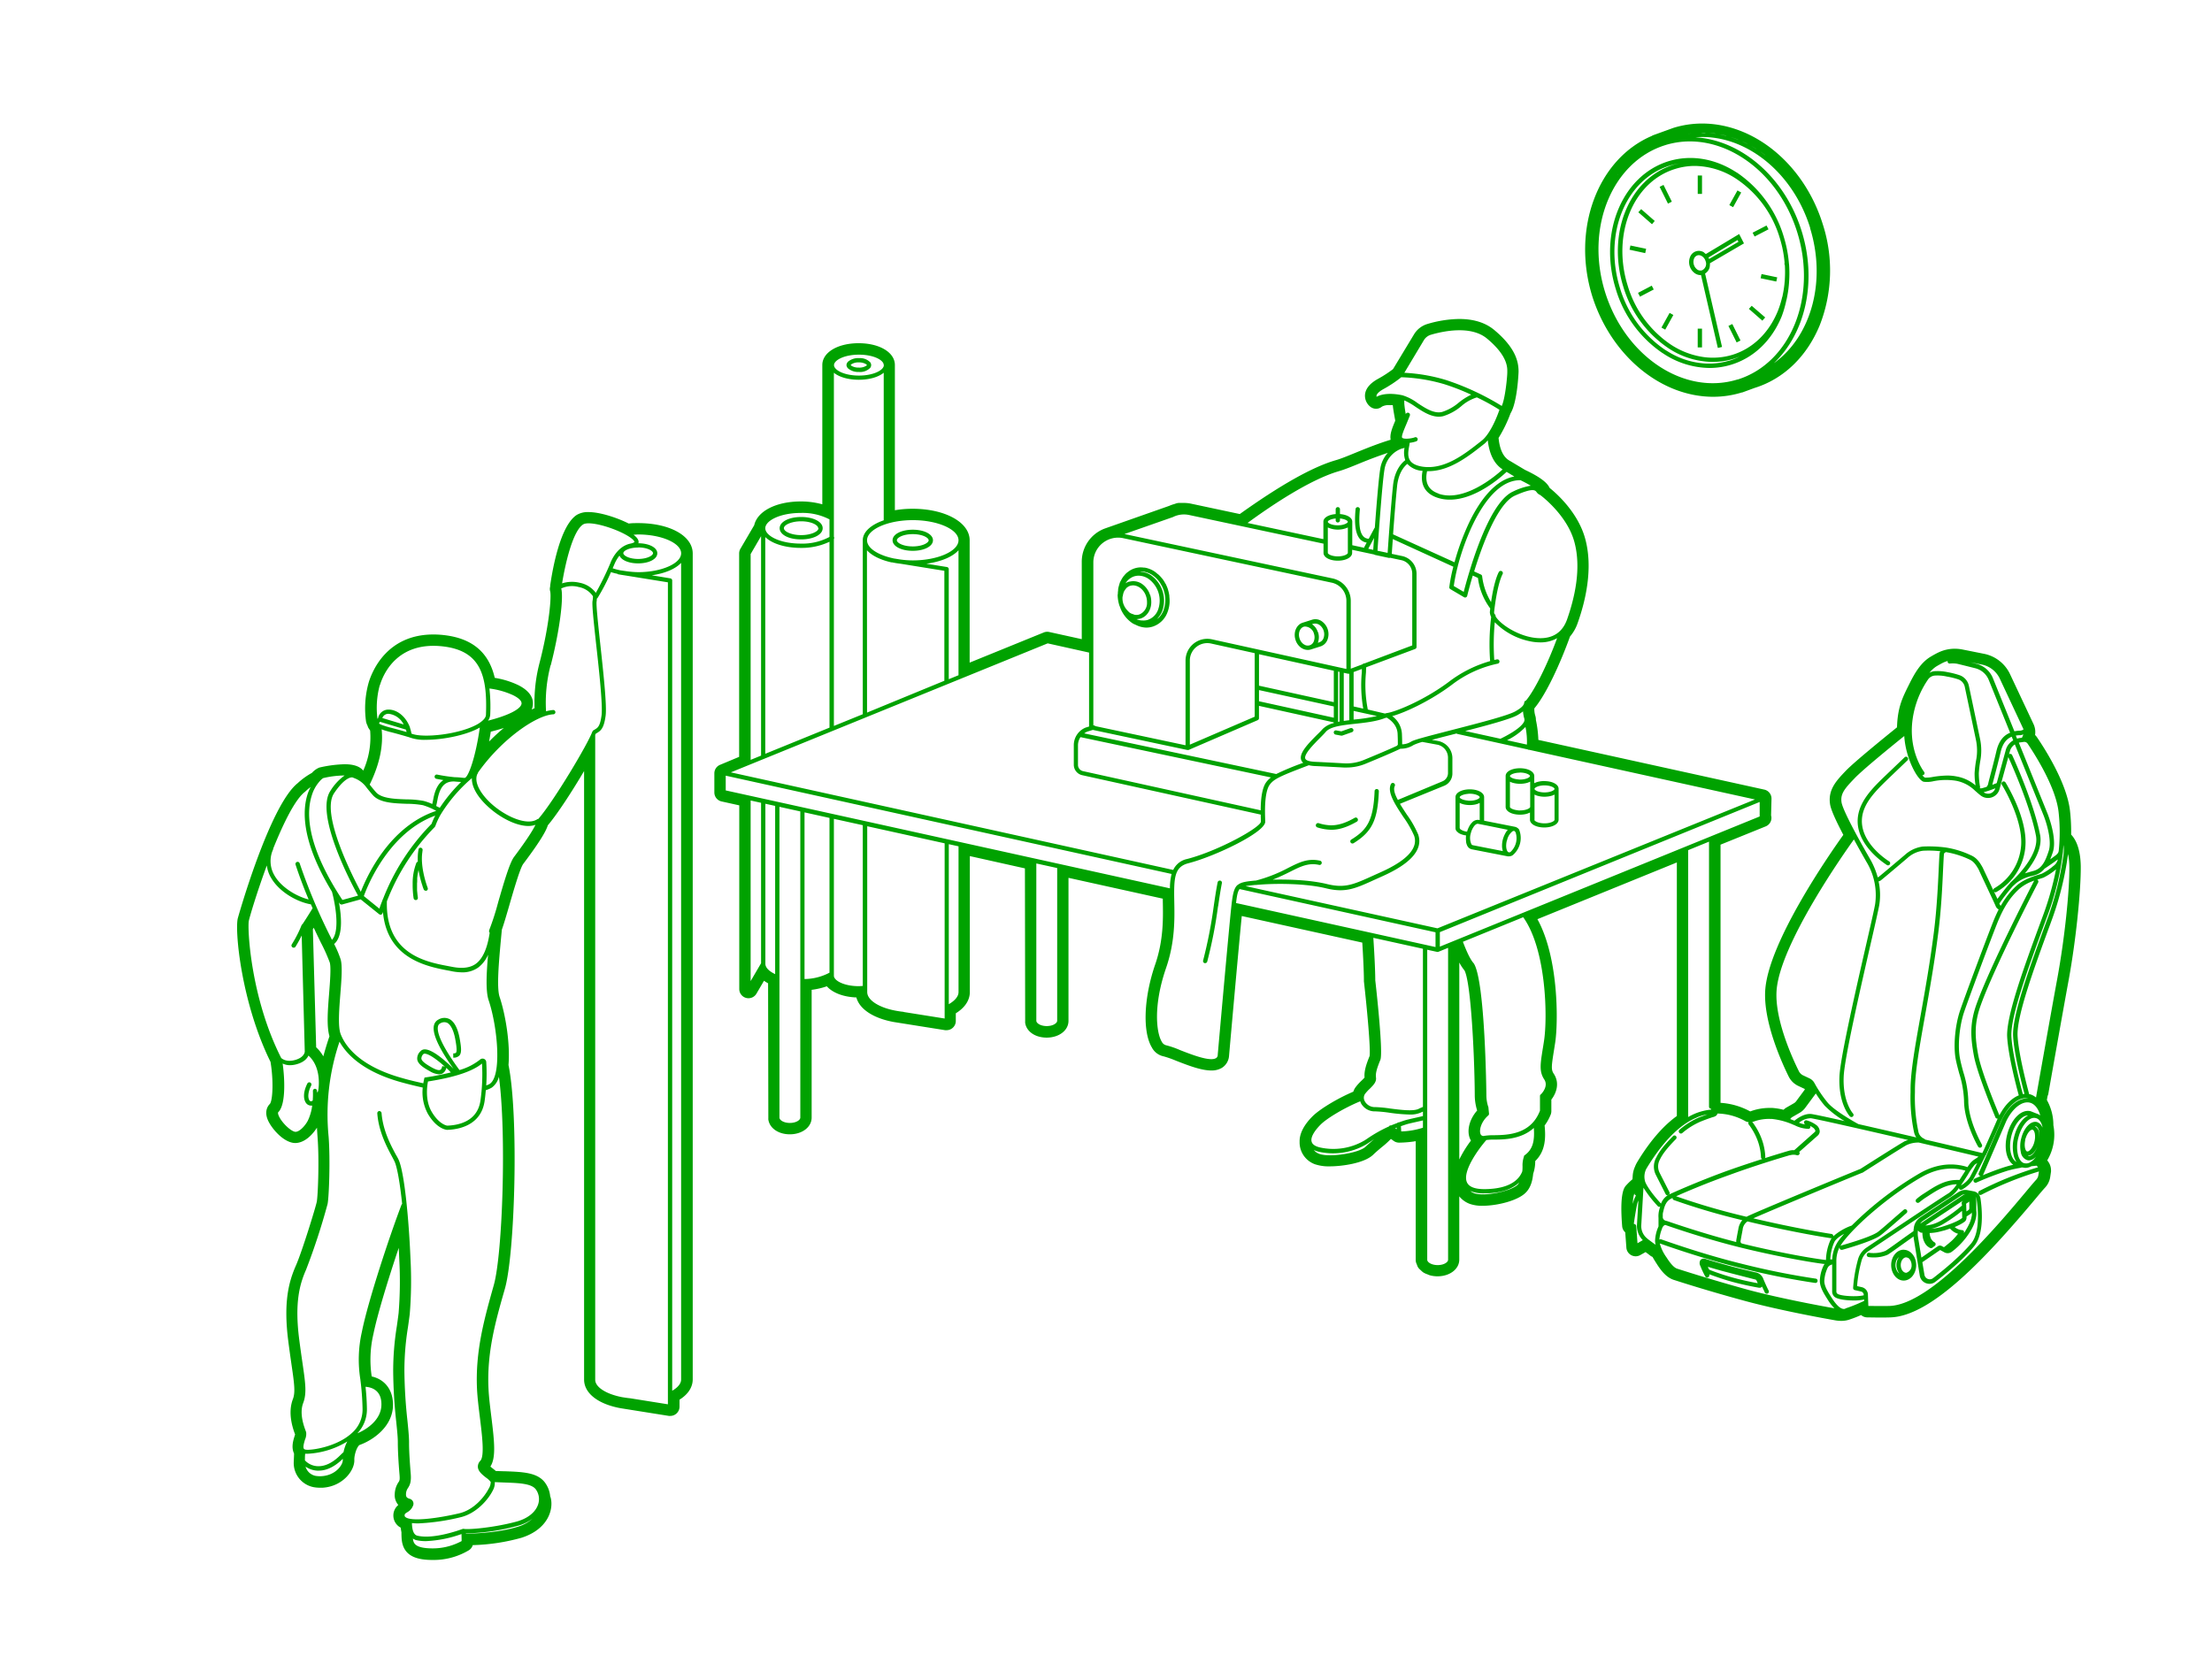 <svg xmlns="http://www.w3.org/2000/svg" xmlns:xlink="http://www.w3.org/1999/xlink" width="720" height="544" viewBox="0 0 720 544">
  <defs>
    <clipPath id="clip-path">
      <rect width="720" height="544" style="fill: none;opacity: 0.03"/>
    </clipPath>
  </defs>
  <g id="Слой_2" data-name="Слой 2">
    <g id="Слой_1-2" data-name="Слой 1">
      <g style="clip-path: url(#clip-path)">
        <path d="M297.11,172.46h0c-3.75,0-6.58,1.48-6.58,3.44s2.83,3.43,6.58,3.43h0c3.75,0,6.57-1.48,6.57-3.43S300.86,172.46,297.11,172.46Zm-5.18,3.44c0-.85,2-2,5.18-2s5.17,1.19,5.17,2-2,2-5.17,2S291.93,176.74,291.93,175.9Zm-12.39-59.31a5.13,5.13,0,0,0-3.3,1,1.71,1.71,0,0,0-.72,1.26,1.68,1.68,0,0,0,.72,1.25,5.07,5.07,0,0,0,3.3,1h0a4.62,4.62,0,0,0,3.72-1.34,1.5,1.5,0,0,0,.3-.9,1.48,1.48,0,0,0-.3-.9,4.58,4.58,0,0,0-3.72-1.35Zm2.2,1.89c.25.14.42.28.42.36s-.05.13-.16.22a4.17,4.17,0,0,1-2.46.62,4.48,4.48,0,0,1-2.21-.48c-.24-.14-.41-.28-.41-.36s.06-.13.17-.22a4.17,4.17,0,0,1,2.45-.63A4.45,4.45,0,0,1,281.74,118.48Zm284.38-42.3h0l-6.51,3.91-4.37,2.62c-.14-.13-.29-.24-.44-.37s-.21-.21-.33-.28a3.45,3.45,0,0,0-1.18-.37,3.05,3.05,0,0,0-3.18,2A4.46,4.46,0,0,0,551.73,89a3.3,3.3,0,0,0,1.82.57h0l.13,0,2.24,9.71,3.23,14,1.37-.32h0L555,89.05a3.3,3.3,0,0,0,1.52-2.2s0-.09,0-.14a4.44,4.44,0,0,0,.06-1h0l3.63-2.12,7.45-4.35-1.59-3.09ZM552.5,87.79a3.09,3.09,0,0,1-1.1-3.57,1.74,1.74,0,0,1,1.1-1.07,1.51,1.51,0,0,1,.46-.07,1.86,1.86,0,0,1,.85.22A2.9,2.9,0,0,1,555.16,85a2.33,2.33,0,0,1-1.14,3h0A1.79,1.79,0,0,1,552.5,87.79Zm13.36-9.06-9.53,5.57a3.33,3.33,0,0,0-.24-.46l9.47-5.69Zm-2,26.76,2.67,5.37-1.26.63h0l-2.67-5.38,1.26-.62Zm-29.7-37.44,4.45,3.89L537.72,73h0l-4.45-3.9.92-1Zm9.29,33.82,1.22.68-2.64,4.78h0l-1.23-.68,2.65-4.78ZM537.64,93l.65,1.25-4.47,2.34h0l-.65-1.24L537.64,93Zm82,313.87h0c-2.24,0-4.07,2.26-4.07,5s1.83,5.05,4.07,5.05h0c2.24,0,4.07-2.26,4.07-5.05S621.86,406.89,619.62,406.89Zm-2.25,6.71a1,1,0,0,1-.08-.14,3.65,3.65,0,0,1-.34-1.52h0a4.85,4.85,0,0,1,.18-1.21,3.21,3.21,0,0,1,.42-.85,3,3,0,0,1,.57-.61h0l0,0a4,4,0,0,0-.6,1.16,4.48,4.48,0,0,0-.24,1.44,4.58,4.58,0,0,0,.25,1.5,3.86,3.86,0,0,0,.62,1.15l0,.06h0A2.91,2.91,0,0,1,617.37,413.6Zm3.08.8c-1,0-1.78-1.15-1.78-2.51s.82-2.51,1.78-2.51a.84.84,0,0,1,.17.05,1.39,1.39,0,0,1,.5.15h0a2.14,2.14,0,0,1,.69.81,2.1,2.1,0,0,1,.13.26,3.23,3.23,0,0,1,.26,1.18.43.43,0,0,0,0,.05,2.44,2.44,0,0,1-1.44,2.41A1.4,1.4,0,0,1,620.45,414.4Zm-63.07.87c.28.1.59.22.93.33l.74.26c.47.17,1,.34,1.55.52l.62.2c.79.25,1.64.5,2.54.75,3.79,1.05,7.65,1.75,8.73,1.94l.19,0h0s.06,0,.09,0,.05,0,.08,0h0a.75.75,0,0,0,.45-.16l.23-.21c.2.45.36.78.5,1.06,0,.08.06.12.09.19s.17.36.23.47a.3.3,0,0,1,0,.08l.09.17a.7.7,0,0,0,.61.35h0a.63.63,0,0,0,.35-.09.7.7,0,0,0,.26-.95s-.52-.93-1.63-3.55l-.08-.19a3.27,3.27,0,0,0-2.67-2.2h0c-1.22-.28-2.47-.58-3.74-.89-3.82-.94-8-2.09-12.33-3.42h0a1.55,1.55,0,0,0-1.7.27,1.92,1.92,0,0,0-.06,2,28.5,28.5,0,0,0,1.6,3.42.7.7,0,0,0,.59.33h0l.15,0a.69.69,0,0,0,.54-.58l.07-.44.07,0Zm-.93-1.85a.46.46,0,0,1-.26-.25s0,0,0,0l-.31-.72c.63.2,1.49.46,2.53.75,1.19.35,2.65.75,4.4,1.2l.36.1,8.21,2.11a.5.5,0,0,1,.34.29l.41.9c-1.54-.28-4.78-.91-8-1.8-.91-.25-1.77-.51-2.58-.76C559.14,414.46,557.27,413.75,556.45,413.42Zm-160-118.36a149.35,149.35,0,0,1-3.51,18,.69.69,0,0,1-.67.53h0l-.18,0a.69.69,0,0,1-.5-.85,151.72,151.72,0,0,0,3.48-17.84c.38-2.6.74-5.06,1.25-7.63a.72.72,0,0,1,.83-.55h0a.7.7,0,0,1,.55.83C397.24,290,396.88,292.47,396.5,295.06Zm106.19-40.75h0a7.92,7.92,0,0,0-1.81.19,5.61,5.61,0,0,0-1.45.51v-2.33c0-1.45-2-2.54-4.66-2.54h0l-.19,0c-2.56.05-4.47,1.11-4.47,2.52v10.06c0,1.42,1.91,2.48,4.47,2.53l.19,0h.06a8,8,0,0,0,1.75-.18,5.75,5.75,0,0,0,1.45-.52h0v2.33c0,1.45,2,2.54,4.66,2.54h0c2.66,0,4.66-1.09,4.66-2.54V256.85C507.35,255.4,505.35,254.31,502.69,254.31Zm-8.6,9.52c-1.59-.15-2.58-.73-2.58-1.09v-8.22A5.61,5.61,0,0,0,493,255a8.54,8.54,0,0,0,1.81.18h.06a8.61,8.61,0,0,0,1.75-.19,5.38,5.38,0,0,0,1.45-.51h0v8.22c0,.41-1.24,1.15-3.26,1.15C494.52,263.89,494.32,263.85,494.09,263.83Zm.68-12.29c2,0,3.26.74,3.26,1.14s-1.24,1.15-3.26,1.15a4.89,4.89,0,0,1-.68-.07c-1.59-.14-2.58-.73-2.58-1.08s1-.93,2.58-1.08C494.32,251.58,494.52,251.54,494.77,251.54ZM506,256.85c0,.4-1.23,1.14-3.26,1.14s-3.26-.74-3.26-1.14,1.24-1.15,3.26-1.15S506,256.45,506,256.85Zm-6.52,10.06v-8.22a5.61,5.61,0,0,0,1.45.51,7.92,7.92,0,0,0,1.81.19h.06a8.61,8.61,0,0,0,1.75-.19,5.61,5.61,0,0,0,1.45-.51h0v8.22c0,.4-1.23,1.15-3.26,1.15S499.43,267.31,499.43,266.91Zm-6.28,2.29h0l-10.12-2v-7.66c0-1.45-2-2.55-4.66-2.55h0l-.18,0c-2.56.06-4.48,1.11-4.48,2.53v10.05c0,.05,0,.09,0,.14a1.49,1.49,0,0,0,.25.75,2.46,2.46,0,0,0,.51.51,2.09,2.09,0,0,0,.22.2,4.45,4.45,0,0,0,1.05.5h0a7,7,0,0,0,1.41.32h0a7.65,7.65,0,0,0,0,1.85c0,.07,0,.14,0,.22a4.07,4.07,0,0,0,.47,1.44h0a2.14,2.14,0,0,0,1.33,1l11.77,2.3h.1a1.75,1.75,0,0,0,.32,0h0a2.27,2.27,0,0,0,1.17-.35,7.34,7.34,0,0,0,2.1-8.37A2.2,2.2,0,0,0,493.15,269.2Zm-17.91.69a.38.38,0,0,1-.08-.13c0-.05-.09-.1-.09-.15V261.4a6.16,6.16,0,0,0,1.45.51,8.52,8.52,0,0,0,1.81.19h.06a8,8,0,0,0,1.75-.18,6,6,0,0,0,1.45-.51h0V267l-.21-.05h0a2.53,2.53,0,0,0-2.41,1s-.06,0-.09.07a5.53,5.53,0,0,0-.81,1.24,7.57,7.57,0,0,0-.58,1.49h0A4.16,4.16,0,0,1,475.24,269.89Zm3.09-11.48c2,0,3.26.74,3.26,1.15s-1.23,1.14-3.26,1.14c-.25,0-.45,0-.68-.06-1.59-.15-2.58-.73-2.58-1.08s1-.94,2.58-1.09C477.88,258.45,478.08,258.41,478.33,258.41Zm12.14,15.27a5,5,0,0,1,1.77-3,.92.92,0,0,1,.45-.15h.12c.11,0,.21.15.31.27s.09.05.13.11a6.08,6.08,0,0,1-1.62,6.45.74.74,0,0,1-.57.13C490.47,277.38,489.94,275.81,490.47,273.68Zm.26-3.52h0a5.76,5.76,0,0,0-.85,1.24,3.59,3.59,0,0,0-.17.34,8.68,8.68,0,0,0-.6,1.6h0v0a7.89,7.89,0,0,0-.25,2s0,0,0,.07a5.48,5.48,0,0,0,.26,1.68l-5.37-1.05-4.47-.88a.75.75,0,0,1-.43-.39,5,5,0,0,1-.16-3.46,6.28,6.28,0,0,1,1.21-2.5h0c.41-.45.83-.67,1.15-.6h0l2.89.57Zm-230-94.55h0c4,0,7-1.56,7-3.64s-3-3.65-7-3.65h0c-4,0-7,1.57-7,3.65S256.68,175.61,260.69,175.61Zm5.64-3.64c0,1.06-2.41,2.25-5.64,2.25s-5.63-1.19-5.63-2.25,2.41-2.25,5.63-2.25S266.33,170.91,266.33,172Zm274.78-57a27.69,27.69,0,0,0,15.23,4.83h0a24,24,0,0,0,7.15-1.09c7.32-2.26,13.14-7.85,16.36-15.72A34.7,34.7,0,0,0,581.4,98c.05-.23.12-.45.17-.68a36.67,36.67,0,0,0,.73-4.95l.06-.84a40,40,0,0,0,0-5.13c0-.22-.05-.44-.07-.67a40.89,40.89,0,0,0-.83-5.44c-.24-1.06-.52-2.12-.84-3.17a38.44,38.44,0,0,0-15.18-20.88l-.32-.18c-7-4.52-14.85-5.78-22.07-3.55C528,57.2,520.28,75.83,525.92,94.06A38.34,38.34,0,0,0,541.11,114.93Zm39.76-28.72a37.49,37.49,0,0,1,0,4.62q0,.42-.06.84a33.21,33.21,0,0,1-.66,4.47c0,.22-.11.43-.17.65a32.09,32.09,0,0,1-1.4,4.46c-2.92,7.13-8.16,12.18-14.75,14.22a22,22,0,0,1-9.47.73,26.06,26.06,0,0,1-10.73-4.14,35.23,35.23,0,0,1-13.93-19.17c-5.16-16.68,1.76-33.68,15.42-37.91a21.51,21.51,0,0,1,6.41-1,25.09,25.09,0,0,1,13.78,4.37,35.23,35.23,0,0,1,13.93,19.17q.46,1.53.81,3.06a37.56,37.56,0,0,1,.74,4.91C580.82,85.76,580.85,86,580.87,86.21ZM544.71,53.65C530.32,58.1,523,75.89,528.37,93.3a36.67,36.67,0,0,0,14.5,19.93,26.51,26.51,0,0,0,14.55,4.6h0a23,23,0,0,0,6.83-1c.68-.21,1.33-.47,2-.74a21.76,21.76,0,0,1-3.16,1.28l-.65.16a22.86,22.86,0,0,1-7.31.82,25.77,25.77,0,0,1-10.67-3c-.86-.45-1.72-1-2.56-1.51a37,37,0,0,1-14.62-20.12c-5.41-17.5,1.85-35.34,16.18-39.78h0a23,23,0,0,1,3.48-.77h0A21.16,21.16,0,0,0,544.71,53.65Zm33.45,36.58.32.06-.3,1.37h0l-.32-.07-4.78-1,.29-1.37h0Zm-42.64-7.82-5.11-1.11.29-1.37h0L535.81,81l-.29,1.37ZM554,107h0v6.1h-1.4V107H554Zm-1.39-43.87h0v-6H554v6h-1.39Zm-9.69,3.16-2.71-5.46,1.26-.63h0l2.71,5.46-1.26.63Zm31.37,36.82.28.24-.93,1.05h0l-.27-.24-4.11-3.6.92-1h0ZM564.12,67.45l-1.23-.68L565.54,62h0l1.22.68-2.64,4.78Zm7,9.56-.65-1.25L575,73.42h0l.65,1.24L571.14,77Zm-32,299.85c1.16-2.48,3.44-4.94,5.48-7l0,0a.67.67,0,0,1,.45-.19.72.72,0,0,1,.46.18h0a.71.71,0,0,1,0,1c-1.42,1.47-4.07,4.19-5.21,6.66a4.59,4.59,0,0,0-.06,4.39l3.16,6.23a.71.71,0,0,1-.31.94.72.72,0,0,1-.32.08h0a.69.69,0,0,1-.62-.39l-3.16-6.23A6,6,0,0,1,539.11,376.86Zm70.82,32.53h0a11.24,11.24,0,0,0,4.39-.85c.44-.19,1.91-1.25,4.69-3.24l0,0c1.24-.88,2.56-1.83,3.86-2.74h0c0,.13,0,.26,0,.4l2,12.36a3.15,3.15,0,0,0,2,2.44,3.41,3.41,0,0,0,1.17.22h0a3.08,3.08,0,0,0,1.91-.66h0c.81-.62,1.81-1.4,2.9-2.29l.45-.38c.9-.74,1.85-1.54,2.83-2.41l.56-.5c1-.86,1.91-1.75,2.83-2.66.1-.1.19-.21.3-.31,1-1,1.9-2,2.72-3h0c3.38-4.08,2.59-12.26,2.09-15.6a2.78,2.78,0,0,0-2.26-2.32l-2-.38h0a3.7,3.7,0,0,0-2.67.53l-.08,0-12.49,8.27a4.85,4.85,0,0,0-2.11,3l-.05.25c0,.05,0,.1,0,.15a9,9,0,0,0-.15,1.16c-1.34.93-2.76,1.94-4.09,2.89-.19.15-.4.29-.59.43-2,1.44-4.09,2.93-4.44,3.09a8.27,8.27,0,0,1-1.44.46,10.86,10.86,0,0,1-2.18.27,10.19,10.19,0,0,1-1.65-.09h0a.69.69,0,0,0-.81.56.7.7,0,0,0,.56.82,10.31,10.31,0,0,0,1.73.13Zm16-11.94,12.51-8.27a2.27,2.27,0,0,1,1.28-.39h.15a1.16,1.16,0,0,0-.58.14h-.06L625,398.41h0a3.65,3.65,0,0,1,1-1Zm12.95,10.28-.34.35c-.86.86-1.78,1.71-2.7,2.54l-.64.58c-.9.79-1.79,1.55-2.66,2.27l-.58.47c-1,.8-1.93,1.56-2.8,2.22h0l0,0a1.71,1.71,0,0,1-1.67.22,1.75,1.75,0,0,1-1.1-1.35l-.53-3.17-.15-.92,3.26-2.23,2.53-1.74,1.35.74a2.2,2.2,0,0,0,1.24.28,2.15,2.15,0,0,0,1.19-.44c.3-.22.67-.5,1.09-.86a24.25,24.25,0,0,0,4.51-5.1c2.76-4.15,2.48-6.81,2.38-7.37V390.4a1.37,1.37,0,0,0-.32-.82,1.36,1.36,0,0,1,.42.78c.47,3.15,1.24,10.85-1.78,14.49h0C640.77,405.81,639.86,406.78,638.92,407.73Zm-8.31-1.87-5.16,3.58-1.12-6.75h0a7.11,7.11,0,0,1,0-2.11h0a1.38,1.38,0,0,0,.39.41,1.52,1.52,0,0,0,.68.35h0c.12,0,.25,0,.37,0h0a6.42,6.42,0,0,0,.07,1.09,3.12,3.12,0,0,0,.06.41,4.79,4.79,0,0,0,.51,1.52h0a3.79,3.79,0,0,0,2,2l.18,0h0a.76.76,0,0,0,.43-.14l.78-.59a.68.68,0,0,0,.26-.66.7.7,0,0,0-.45-.56l-.23-.16a3.34,3.34,0,0,1-.92-1.22s0,0,0-.07a3.6,3.6,0,0,1-.29-1,5.05,5.05,0,0,1-.05-.52,15.21,15.21,0,0,0,2.16-.22,19.75,19.75,0,0,0,2.28-.55l.07,0,.06,0c.77-.24,1.45-.47,2.07-.69l.09.11a5.38,5.38,0,0,0,2.52,1.59,22.61,22.61,0,0,1-1.71,1.95h0c-.31.31-.64.61-1,.9l-.32.28-.66.54-.28.23-.56.43-.07.05-.64-.35a1.43,1.43,0,0,0-.8-.18A1.52,1.52,0,0,0,630.61,405.86Zm11.28-10.43a9,9,0,0,1-.18,1,3,3,0,0,1-.09.38,11.76,11.76,0,0,1-.54,1.51c-.06.13-.13.27-.2.4a17.13,17.13,0,0,1-1.12,2l0,.09c-.16.24-.33.42-.49.65,0,0,0-.07,0-.1a.72.72,0,0,0,0-.5.7.7,0,0,0-.62-.37h0a4.15,4.15,0,0,1-2.38-1h0l.51-.22.39-.18a14.59,14.59,0,0,0,1.33-.68l.14-.08a7.4,7.4,0,0,0,1-.69h0A1.33,1.33,0,0,0,640,397a2.46,2.46,0,0,0,.11-.51s0,0,0,0v0c0-.07,0-.15,0-.22s0-.15,0-.22l1.22-.79a1.93,1.93,0,0,0,.48-.51s0,0,0,0a4.26,4.26,0,0,1,0,.51ZM629.26,400c-.26,0-.53.08-.78.1a11.6,11.6,0,0,0,1.69-.49l.26-.08a14,14,0,0,0,2.06-1h0c.79-.46,1.51-.93,2.2-1.38l.64-.44c.45-.31.88-.61,1.27-.9l.62-.46.87-.69c.19-.15.38-.29.54-.43l.07,2.12c0,.07,0,.14,0,.17-.45.39-2,1.46-6.43,2.84h0A17.16,17.16,0,0,1,629.26,400ZM641,391.2l0,1.18v1a.75.75,0,0,1-.35.64l-.59.39-.06-1.84s0,0,0-.08,0-.17,0-.25l-.06-.31.35-.24Zm-1-1.05h0l-1,.7a1.1,1.1,0,0,0-.47,1.12l.11.5a45.53,45.53,0,0,1-6.82,4.89A11.54,11.54,0,0,1,626.7,399l13.3-8.82ZM605.66,262.58c1.64-3.93,5.21-7.35,8.36-10.36l5.94-5.68,0,0a.72.72,0,0,1,.46-.18.69.69,0,0,1,.45.2l0,0a.69.69,0,0,1,0,1L615,253.18c-3.1,3-6.56,6.28-8.09,9.94-4.17,9.94,7.91,17.25,8,17.32a.7.7,0,0,1-.35,1.3h0a.73.73,0,0,1-.35-.09C614.14,281.57,601,273.65,605.66,262.58Zm-241.87-69a11.69,11.69,0,0,0,.49,3.29s0,0,0,.07c.07.21.17.4.25.61s.24.68.39,1a10.7,10.7,0,0,0,3.72,4.38,8.33,8.33,0,0,0,1.09.52,7.74,7.74,0,0,0,3.35.88h0a6.93,6.93,0,0,0,2.11-.32,7.66,7.66,0,0,0,4.79-4.59,10.36,10.36,0,0,0,.72-3.37.68.68,0,0,1,0-.14,11.33,11.33,0,0,0-.08-1.64,2.83,2.83,0,0,0,0-.29,11.51,11.51,0,0,0-.41-1.9.13.13,0,0,1,0-.06.08.08,0,0,1,0,0,12.33,12.33,0,0,0-.73-1.8c0-.1-.12-.19-.18-.29a10.84,10.84,0,0,0-.83-1.35c-.08-.11-.18-.19-.26-.3a11.25,11.25,0,0,0-1-1.09c-.2-.19-.43-.34-.64-.51a8.19,8.19,0,0,0-.73-.59h0a8.39,8.39,0,0,0-3.21-1.29c-.1,0-.2,0-.29,0a8,8,0,0,0-1.38-.07,7.19,7.19,0,0,0-1.64.31,7.09,7.09,0,0,0-1.43.64,6.5,6.5,0,0,0-.63.44,6.62,6.62,0,0,0-.61.47,6.93,6.93,0,0,0-.64.68c-.13.16-.27.31-.4.48s-.37.56-.54.86-.19.34-.28.52-.19.32-.26.5-.1.35-.16.52-.1.32-.14.48a7.92,7.92,0,0,0-.28,1.19c0,.12,0,.23,0,.34a11,11,0,0,0-.11,1.41S363.79,193.55,363.79,193.58Zm7.62-7.55a6.25,6.25,0,0,1,1.65.27l.36.1a7.55,7.55,0,0,1,1.57.76l.36.26a8.82,8.82,0,0,1,.76.61l.43.42q.3.31.57.66a6.41,6.41,0,0,1,.39.52c.18.26.34.54.5.82s.2.33.28.5a10.61,10.61,0,0,1,.59,1.48s0,.06,0,.1a11.37,11.37,0,0,1,.36,1.59v0a9.52,9.52,0,0,1-.32,3.94c-.07.25-.13.51-.22.75,0,0,0,.08-.07.13a7,7,0,0,1-1,1.68l-.23.28a5.54,5.54,0,0,1-.8.65,6.53,6.53,0,0,0,.53-.63l.13-.15a7.37,7.37,0,0,0,1-1.69,10.12,10.12,0,0,0-3.66-11.83,7.52,7.52,0,0,0-1.69-.82l-.15,0a6.5,6.5,0,0,0-1.68-.33h0c.13,0,.25-.06.37-.06Zm-3.79,2.46a4.91,4.91,0,0,1,1.54-.84h0a5.1,5.1,0,0,1,1.45-.22,5.81,5.81,0,0,1,3.18,1,8.71,8.71,0,0,1,3.14,10.13,5.43,5.43,0,0,1-3.38,3.27,4.89,4.89,0,0,1-1.62.18l-.35,0a6,6,0,0,1-1.66-.42h0a4.92,4.92,0,0,0,.64-.09,5,5,0,0,0,.66-.11c2.36-.73,3.74-3.27,3.49-6a7,7,0,0,0-.28-1.54c0-.1-.1-.17-.14-.27a6.84,6.84,0,0,0-2.6-3.49,4.91,4.91,0,0,0-4-.72l-.21,0a4.29,4.29,0,0,0-1.14.55,5.64,5.64,0,0,1,1.08-1.28Zm-2,8a5.87,5.87,0,0,1-.25-2c0-.22.1-.41.13-.62a5,5,0,0,1,.34-1.24,4.2,4.2,0,0,1,.55-.84,3.65,3.65,0,0,1,.29-.37,3.35,3.35,0,0,1,1.17-.7.09.09,0,0,0,.05,0,3.34,3.34,0,0,1,.94-.14,3.79,3.79,0,0,1,1.94.6s.08,0,.12.06a5.51,5.51,0,0,1,2.18,3,6.08,6.08,0,0,1,.27,1.91,4,4,0,0,1-2.55,3.92h0a3.17,3.17,0,0,1-1.53.07,2.72,2.72,0,0,1-.44-.18,3.84,3.84,0,0,1-1.05-.44,5.29,5.29,0,0,1-.8-.77,5.55,5.55,0,0,1-1.26-2c0-.06-.06-.1-.08-.17Zm58,14.46a3.79,3.79,0,0,0,2.07.65h0a3.46,3.46,0,0,0,1-.15l3.14-1a3.58,3.58,0,0,0,2.25-2.15,5.12,5.12,0,0,0-2.22-6.27,3.57,3.57,0,0,0-2.7-.29h0l-3.15,1c-2,.63-3.09,3.09-2.35,5.5A5,5,0,0,0,423.66,211Zm4.87-7.9a2.54,2.54,0,0,1,.66.23l.06,0a3.74,3.74,0,0,1,1.59,4.5,2.24,2.24,0,0,1-1.37,1.34l-.48.15a5,5,0,0,0,.1-3.34c0-.09-.1-.16-.14-.25a5,5,0,0,0-.66-1.31,4.62,4.62,0,0,0-1-1c-.06,0-.11-.12-.17-.16l.51-.16h.07A2.11,2.11,0,0,1,428.53,203.07Zm-4.1,6.73a3.61,3.61,0,0,1-1.41-2c-.51-1.66.13-3.34,1.43-3.75A2,2,0,0,1,425,204a3.1,3.1,0,0,1,2.71,2.37,3.67,3.67,0,0,1-.06,2.41,2.1,2.1,0,0,1-3.22,1Zm9.73,28.58a.75.75,0,0,1,.27-.43.7.7,0,0,1,.55-.13h0l1.66.31,3-1.06h0s.06,0,.09,0a.67.67,0,0,1,.75.36s.05,0,.06.06a.7.7,0,0,1-.43.9l-3.2,1.13a.85.85,0,0,1-.23,0h0l-.13,0-1.85-.35A.69.69,0,0,1,434.16,238.38ZM207.72,170.31c-1,0-2.05,0-3.08.14-3.67-1.86-9.28-3.73-13.09-3.73a7,7,0,0,0-3.81.92c-5.32,3.42-7.83,17.23-8.66,23,0,.11,0,.23,0,.34a2.88,2.88,0,0,0,0,1.54c.45,1.7-.32,11.15-3.42,23.14A50.82,50.82,0,0,0,174,230.56c-.31.14-.63.29-.94.45a5.57,5.57,0,0,0,.37-1.41c.23-1.78-.4-4.36-4.72-6.54a28.14,28.14,0,0,0-7.67-2.37c-1.91-8.27-7.28-12.82-16.36-13.9a30.62,30.62,0,0,0-3.61-.22c-15.06,0-19.85,11.8-21,15.42a30.88,30.88,0,0,0-.91,13,6.08,6.08,0,0,0,.55,1.44.79.79,0,0,0,0,.1,2.8,2.8,0,0,0,.44.79,3.61,3.61,0,0,0,.33.5,26.52,26.52,0,0,1-2.21,13l-.09,0c-1.68-2-5-2-6.13-2a40,40,0,0,0-7.77,1,2.75,2.75,0,0,0-.47.13,6.69,6.69,0,0,0-2.28,1.68A23.37,23.37,0,0,0,96.87,255c-9.18,7.34-19.43,43.76-19.5,44.1-.94,4.57,1.3,27.59,10.68,46.61,1,5.86.76,12.47-.2,13.69-.6.58-1.9,2.28-.68,5.21,1.1,2.64,5.15,7.53,9,7.53,3.21-.09,5.72-3,7-5,.06,1.13.13,2.25.21,3.34.56,7.46.1,19-.28,20.82-.42,2-4.8,16.21-6.75,20.65-2.28,5.18-4.16,11.74-2.53,24.57.35,2.75.69,5.12,1,7.3l.06.42c.94,6.42,1.29,9.11.44,11.32-1.73,4.56,0,9.48.73,11.46l-.2.64c-.42,1.37-1.09,3.56-.14,5.55,0,.92-.08,1.95-.1,2.81a8,8,0,0,0,6.34,8.13,11.25,11.25,0,0,0,2.2.21c.28,0,.56,0,.85,0,6.6-.4,10.53-5.69,10.33-9.15a6.64,6.64,0,0,1,.16-1.44c.38-1.93,1.19-3.2,1.59-3.34,4-1.42,10.8-5.76,10.85-13.07,0-4.81-2.63-8.26-6.94-9.23a36.42,36.42,0,0,1,.55-13.78c1.3-6.42,4.9-18.13,8.25-28.08q.1,2,.18,3.93a129.63,129.63,0,0,1-.22,17.27c-.18,1.51-.38,2.89-.58,4.3a91.37,91.37,0,0,0-1.19,14.53,162,162,0,0,0,1,16.64c.29,2.83.53,5.17.51,6.72,0,2.28.17,5.92.56,10.52.13,1.62,0,1.92-.36,2.41a7.34,7.34,0,0,0-1.2,3.81,4.86,4.86,0,0,0,1.16,3.58,4.46,4.46,0,0,0,.08,6.93,5.27,5.27,0,0,0,.7.45q.08.7.24,1.5c0,1.25.05,2.09.12,2.64.7,5.65,5.78,6.38,10.13,6.38a22.32,22.32,0,0,0,11.71-3.17,3,3,0,0,0,1.25-1.66,65.19,65.19,0,0,0,15.85-2.39c8.72-2.79,10.48-9.28,9.53-13a2.64,2.64,0,0,0-.17-.47,8.82,8.82,0,0,0-1.61-4.37c-2.45-3.43-7.2-3.6-13.23-3.82h-.28l-2.58-.08c-.25-.22-.52-.45-.83-.69s-.64-.5-.94-.76c1.85-2.86,1.33-8,.3-16.29-.38-3.09-.78-6.28-.91-9-.58-11.92,2.29-22,5.33-32.6,3.29-11.53,4.54-56.27,1.18-72.83a.36.36,0,0,0,0-.1c.57-7.1-1-16.4-2.9-22.09-1-3-.24-11.4.44-18.81l.29-3.07c.71-2,1.58-5,2.42-7.9,1.31-4.53,3.5-12.12,4.54-13.51,5.82-7.73,7.48-10.87,8-12.57,3.17-3.74,8-11.2,11.81-17.67V449.15c0,4.45,4.56,8,11.91,9.33l15.68,2.5a2.49,2.49,0,0,0,.47,0,3,3,0,0,0,3-3v-2.28c3.71-2.32,4.3-5.07,4.3-6.59v-269C225.4,174.44,218,170.31,207.72,170.31ZM218.8,452.79V189a.71.71,0,0,0-.59-.7l-6.06-1c4.29-.62,7.75-2.08,9.55-4.05V449.15C221.7,450.44,220.63,451.73,218.8,452.79Zm-13.87,2.42s-.06,0-.1,0c-.63-.06-1.22-.16-1.82-.25l-.62-.1c-5.06-1-8.65-3.22-8.65-5.66V239.28l.16-.39c.23-.13.49-.3.85-.53,1.49-.94,2-2.71,2.37-5.27.46-3.25-.7-13.89-1.72-23.28-.69-6.38-1.41-13-1.2-14a9,9,0,0,0,.07-.92l.09-.09s.09,0,.12-.07a65.45,65.45,0,0,0,4.39-8.46,19.8,19.8,0,0,0,2.08.54.62.62,0,0,0,.28.17l1,.17,1.1.17,14.07,2.27V457.2Zm-49.66-2.92c.14,2.84.55,6.12.94,9.29.72,5.83,1.54,12.44.15,14a2.7,2.7,0,0,0-.81,2.09c.12,1.42,1.49,2.49,2.7,3.44a6.13,6.13,0,0,1,1.48,1.38,4.21,4.21,0,0,1-.73,2.3c-1.25,2.41-4.68,6.79-9.55,7.91-7.07,1.66-15.55,2.75-17.47,1.23a.64.64,0,0,1-.28-.54c0-.48.17-.6.77-1a4.12,4.12,0,0,0,1.93-2.08,1.64,1.64,0,0,0-1.17-2.37c-.67-.27-1.12-.46-1.08-1.48a3.5,3.5,0,0,1,.65-2c.53-.86,1.13-1.83.89-4.67-.21-2.55-.57-7.26-.54-10.18,0-1.72-.22-4.05-.52-7a160.72,160.72,0,0,1-1-16.4,88.55,88.55,0,0,1,1.16-14.1c.19-1.35.39-2.75.58-4.26a133.66,133.66,0,0,0,.25-17.88c-.51-12.5-1.93-27.94-3.82-32.28-.2-.46-.54-1.1-1-1.87-1.57-2.92-4.18-7.81-4.6-13.44a.76.76,0,0,0-.75-.65.7.7,0,0,0-.64.75c.43,5.93,3.14,11,4.75,14,.39.73.71,1.33.91,1.77.86,2,1.72,7,2.43,13.72-.06.07-.15.11-.18.19-4,10.44-11,31.74-12.91,41.37a40.86,40.86,0,0,0-.52,15.55,88.49,88.49,0,0,1,.72,9.61,10.16,10.16,0,0,1-3.63,8c-4.86,4.38-13,5.54-14.78,5.29-.52-.06-.65-.26-.69-.32-.36-.56.07-1.95.38-3a4.41,4.41,0,0,0,.36-2.37l-.17-.48c-.57-1.54-2.08-5.64-.8-9,1.22-3.2.73-6.53-.24-13.18-.31-2.15-.68-4.67-1.06-7.65-1.52-11.94.18-17.92,2.25-22.61a215,215,0,0,0,7-21.4c.45-2.2.91-14.2.34-21.83a74.12,74.12,0,0,1,3.54-31c2.23,4,7.52,9.73,20.09,13.21,2.38.66,4.73,1.23,7,1.73a14.73,14.73,0,0,0,1.65,8.51c2.92,5,6.07,5.25,6.27,5.26,3.28-.09,11-1.17,12.21-9.32.18-1.25.3-2.44.4-3.59a9.92,9.92,0,0,0,1.92-.83,6.11,6.11,0,0,0,2.34-3.55c2.49,18,1.24,57.67-1.68,67.9C157.75,429,154.66,439.77,155.27,452.29Zm5.78,30.24c1.11.06,2.19.1,3.24.14,4.7.17,8.75.32,10.14,2.26a5.4,5.4,0,0,1,.68,5c-.89,2.51-3.46,4.51-7.05,5.48-7.49,2-15.63,2.64-17.07,2.35h0l0,0a.71.71,0,0,0-.32,0c-.09,0-9.27,3.56-14.82,2.22-1.13-.27-1.71-1.67-1.77-4.11.61.06,1.26.11,2,.11a71,71,0,0,0,13.8-2c4.94-1.15,9-5.5,10.7-9.06A4.88,4.88,0,0,0,161.05,482.53Zm-10.79,19.2a19.73,19.73,0,0,1-9.38,2.38c-6.07,0-6.3-1.83-6.47-3.17v-.05a2.83,2.83,0,0,0,1,.52,13.72,13.72,0,0,0,3.2.34,39,39,0,0,0,11.61-2.31Zm1.4-2.38v-.12a70.18,70.18,0,0,0,16.76-2.44,14,14,0,0,0,4.91-2.35,12.58,12.58,0,0,1-4.76,2.62C163.1,498.8,155.89,499.25,151.66,499.35Zm-39.83-26.6-1.67,1.6c-2.19,2-4.36,3-6.44,3h-.37a6,6,0,0,1-4.1-1.9c0-.67,0-1.39.08-2.15l.12,0a7.27,7.27,0,0,0,.73,0,27.39,27.39,0,0,0,12.87-4A12.22,12.22,0,0,0,111.83,472.75Zm-.26,2.19c0,.13,0,.3,0,.42.08,1.43-2.16,4.95-6.9,5.24a8.65,8.65,0,0,1-2.07-.12,4.28,4.28,0,0,1-3.15-3,7.28,7.28,0,0,0,3.83,1.32l.45,0c2.44,0,4.93-1.15,7.4-3.41Zm7.86-16.27c-.05-2.89-.24-5.16-.45-7.17,1.84.14,5.2,1,5.17,5.76,0,5-4.85,8.17-7.82,9.38A11.27,11.27,0,0,0,119.43,458.67ZM103.19,355.79c0-.35,0-.61,0-.66a.7.7,0,0,0-.69-.65h0a.7.7,0,0,0-.65.74,27.22,27.22,0,0,1-.06,3.09,1.35,1.35,0,0,1-.47.23.57.57,0,0,1-.58-.28c-.55-.73-.6-2.56.56-4.86a.72.72,0,0,0-.31-.95.69.69,0,0,0-.94.31c-1.54,3.05-1.23,5.27-.44,6.34a2,2,0,0,0,1.6.85,2.2,2.2,0,0,0,.36,0l.05,0a15.84,15.84,0,0,1-1.41,4.88c-.77,1.51-2.6,3.63-4,3.66h0c-1.4,0-4.56-3-5.49-5.25-.27-.64-.27-1-.15-1.14,2.52-2.41,2.12-11,1.43-15.84a5.33,5.33,0,0,0,2.38.54,8.14,8.14,0,0,0,2.16-.31c2.42-.66,3.43-1.88,3.86-2.82,4.22,3.71,3.45,10.46,3.09,11.72C103.3,355.51,103.24,355.62,103.19,355.79Zm-3.81-98.08s0,0,0-.06l.06,0a12.26,12.26,0,0,1,1.69-1.41,15.34,15.34,0,0,0-.79,1.67c-2.05,5.62-2.38,15.79,7.71,32.4,1,3.62,2.72,12.76,0,15.68l-.42-.87a186.69,186.69,0,0,1-10.09-24.05.7.7,0,1,0-1.33.44c1.33,4.06,2.79,7.86,4.25,11.33-4-1-9-4-11.17-7.9a9.18,9.18,0,0,1-.36-8.47c0-.07,0-.13,0-.2C92.29,267.94,96.12,260.09,99.38,257.71Zm4.61-3.28s.05-.07.08-.09a5.42,5.42,0,0,1,1.1-1,30.11,30.11,0,0,1,7-.86,17,17,0,0,0-4.62,5c-5.07,7.54,6.48,29.6,9,34.12L111.45,293c-.75-1.14-1.46-2.25-2.11-3.33-9.58-15.72-9.56-25.36-7.86-30.68a12.19,12.19,0,0,1,2.49-4.53Zm11-1.26s0,.07.09.09A8.48,8.48,0,0,1,119,256c.49.65,1.63,2.06,2.37,2.89,2.22,2.5,6.86,2.66,11,2.8a30.78,30.78,0,0,1,5.29.46A21.88,21.88,0,0,1,142,264c-15.24,5-22.63,21.37-24.56,26.35-2.87-5.39-13.09-25.55-8.7-32.09,2.91-4.33,4.85-5.1,5.74-5.17A1.53,1.53,0,0,1,114.94,253.17Zm8.68-30.1c1-3.4,5.54-14.39,20.59-12.61,12.24,1.45,14.4,9.57,13.92,22.21,0,1.22-1.41,2.28-2.56,3-5.74,3.39-17.9,4.76-21.69,3.17a11.48,11.48,0,0,0-.44-1.75l-.06-.23s0,0,0-.06c-1.36-3.64-4.28-5.77-6.87-5.77h0a3.41,3.41,0,0,0-3.5,2.82l-.19.17A27.86,27.86,0,0,1,123.62,223.07Zm55.6-6.48c2.74-10.59,4.27-21.81,3.41-25,0,0,0,0,0,0a8.25,8.25,0,0,1,5.69-.47,7.11,7.11,0,0,1,4.63,3,7,7,0,0,1-.12,1.47c-.23,1.17.27,6,1.19,14.41,1,8.85,2.16,19.85,1.73,22.94-.31,2.16-.7,3.62-1.74,4.28-.52.34-.78.49-.9.56l0,0h0l-.12.07c-.06.05-.07.13-.12.2s-.09.07-.11.13c-1.34,3.87-12.69,22.9-17.61,28.46H175c-3.29,2.38-10.41-.75-15.1-5-3.09-2.82-5.78-6.75-4.53-9.63a.65.65,0,0,0,.2-.45c7.66-10.88,19-18.75,24.55-19a.69.69,0,0,0,.66-.73.71.71,0,0,0-.73-.67,11.41,11.41,0,0,0-2.31.43A47.62,47.62,0,0,1,179.22,216.59ZM205,174.89c1.54,1.05,1.52,1.55,1.52,1.56s-.26.32-1.26.52c-4.62.91-6.52,6.16-6.58,6.35a93.84,93.84,0,0,1-4.74,9.7,8.56,8.56,0,0,0-5.31-3.3,10.53,10.53,0,0,0-5.67.21c1.08-6.67,3.52-17.05,6.82-19.17C191.88,169.35,200.91,172.12,205,174.89ZM204.1,186,202,185.7a21.1,21.1,0,0,1-2.58-.68c.29-.66.48-1.12.52-1.2a11.65,11.65,0,0,1,1.7-2.93c.62,1.48,3,2.53,6.07,2.53,3.56,0,6.24-1.41,6.24-3.28s-2.66-3.25-6.19-3.27c0-.05.07-.08.08-.14.16-.82-.4-1.69-1.64-2.64.5,0,1-.08,1.51-.08,7.58,0,14,2.81,14,6.13s-6.4,6.14-14,6.14A30.71,30.71,0,0,1,204.1,186Zm3.62-7.77c3,0,4.84,1.11,4.84,1.87s-1.88,1.88-4.84,1.88-4.83-1.11-4.83-1.88S204.77,178.27,207.72,178.27Zm-67.26,90a72,72,0,0,0-15.81,24.51.59.59,0,0,0-.15.34v0c-.35.91-.72,1.8-1,2.76l-5.07-4.1c1.08-3.05,8-20.66,23.25-26.2A21.32,21.32,0,0,0,140.46,268.25Zm18.59,57.41c3,9,4.33,24.83.3,27.28a7.16,7.16,0,0,1-1.08.47,60.71,60.71,0,0,0,0-7.65,1.19,1.19,0,0,0-.74-1,1.21,1.21,0,0,0-1.25.21,18.91,18.91,0,0,1-6.72,3.43c-6.79-9.26-7.32-12.87-7-14.2a1.36,1.36,0,0,1,.75-1,2.41,2.41,0,0,1,2.23-.19c1.18.59,2.15,2.56,2.66,5.4.24,1.33.68,3.8.22,4.35-.05.05-.2.24-.89.2l0,1.4a2.56,2.56,0,0,0,2-.69c.77-.9.64-2.49.1-5.51-.43-2.36-1.36-5.38-3.41-6.4a3.76,3.76,0,0,0-3.49.19,2.8,2.8,0,0,0-1.48,1.91c-.62,2.6,1.55,7.37,6.37,14.14-1.82-1.85-6.62-6.33-9.33-6.33h0a1.82,1.82,0,0,0-1.47.65,3.16,3.16,0,0,0-1,2.66c.25,1.41,1.75,2.5,4.09,3.8a6.61,6.61,0,0,0,3,1,2.48,2.48,0,0,0,1-.2,2.64,2.64,0,0,0,1.35-1.89c.61.57,1.09,1.06,1.49,1.48a80.94,80.94,0,0,1-8.12,1.61l-.45.07-.12.44c0,.08-.15.61-.27,1.42-2.22-.49-4.5-1-6.81-1.68-14.23-3.94-18.7-10.69-20.1-14.36-.93-2.45-.48-8.11-.09-13.1.36-4.56.71-8.88.11-11.14a33.88,33.88,0,0,0-2.14-5.07c3-2.53,2.38-9.16,1.56-13.55l.25.38a.69.69,0,0,0,.58.31l.18,0,6.07-1.67,6,4.82a.72.72,0,0,0,.44.16l.2,0a.7.7,0,0,0,.46-.46c.05-.14.11-.27.15-.41,1.35,15.22,14.4,17.72,20.92,19,.47.08.9.16,1.29.25a18.59,18.59,0,0,0,3.53.4,8.78,8.78,0,0,0,5.35-1.63,10.57,10.57,0,0,0,3.13-4.1C158.31,317.14,158.07,322.73,159.05,325.66ZM148.12,348.8h0l0,0Zm8.77-2.54a60.73,60.73,0,0,1-.51,12.09c-1,6.85-7.24,8-10.8,8.13,0,0-2.59-.28-5.09-4.56-2.16-3.71-1.47-8.39-1.18-9.82C148,350.74,153.77,348.83,156.89,346.26Zm-12.09,1-.84-.17c-.13.6-.28,1-.63,1.2s-1,.21-2.77-.75c-1.59-.89-3.23-1.92-3.4-2.83a2,2,0,0,1,.65-1.52.48.48,0,0,1,.41-.14h0C139.7,343.06,142.63,345.31,144.8,347.27ZM143.15,263c-.41-.22-.78-.39-1.17-.58.14-.62.27-1.25.41-2,.92-5.08,3-6,5.38-6,.74.07,1.53.13,2.32.17A51,51,0,0,0,143.15,263ZM124,235.91c-.48-.2-.6-.37-.6-.4a.92.92,0,0,1,.33-.5l8.42,2.53.19.79c-2.33-.68-3.82-1.07-4.93-1.36A25.64,25.64,0,0,1,124,235.91Zm.45-2.14a2.09,2.09,0,0,1,2-1.38h0a6.27,6.27,0,0,1,4.94,3.47Zm2.61,4.55c1.26.33,3.05.8,6.05,1.69h0a14,14,0,0,0,5.53.85c5.67,0,13.39-1.58,17.54-4-1.42,10.05-3.84,16.4-4.95,16.4h0c-.42,0-.86-.07-1.31-.11-.6-.06-1.24-.1-1.9-.11a55.33,55.33,0,0,1-5.71-.85.68.68,0,0,0-.83.54.7.7,0,0,0,.54.83c.08,0,1,.2,2.31.42-1.44.93-2.67,2.7-3.29,6.16-.12.61-.23,1.1-.34,1.62a17.52,17.52,0,0,0-2.8-1,30.47,30.47,0,0,0-5.56-.5c-3.81-.13-8.13-.28-9.95-2.33-.63-.7-1.51-1.79-2.06-2.49,3.17-6.48,4.48-12.53,3.89-18C125.08,237.81,125.85,238,127,238.32ZM164,237a61.91,61.91,0,0,0-4.8,4.42c.24-1.26.42-2.38.55-3.21C161.31,237.83,162.72,237.42,164,237Zm-5.16-2.37a3.59,3.59,0,0,0,.72-1.92,53.62,53.62,0,0,0-.25-8.55,26.11,26.11,0,0,1,7.73,2.19c1.32.66,2.86,1.68,2.72,2.77C169.5,230.92,165.29,233,158.81,234.64Zm-70.7,51c2.65,4.78,8.66,8.07,13.06,8.8.18.43.37.85.55,1.27-1.58,2.59-2.82,4.49-3.29,5.19a.74.74,0,0,0-.3.33A37.57,37.57,0,0,1,95,307.42a.71.71,0,0,0,.2,1,.71.71,0,0,0,1-.21,40.47,40.47,0,0,0,2-3.63l1,37.8c0,.08-.1,1.88-3.18,2.73s-4.46-.66-4.49-.66c-10-19.73-11-42.18-10.55-44.58.3-1.48,2.68-9.44,5.87-18.1A10.64,10.64,0,0,0,88.11,285.6Zm14.77,55.34-1.07-38.48c.09-.13.18-.28.28-.44.82,1.75,1.6,3.36,2.31,4.82a57.31,57.31,0,0,1,2.92,6.52c.44,1.66.07,6.28-.22,10-.44,5.5-.85,10.72.11,14-.78,2.26-1.42,4.43-2,6.53A12.3,12.3,0,0,0,102.88,340.94Zm56.33-38.05a.66.66,0,0,0,.15.74c-.73,5-2.21,8.43-4.49,10.11s-5.42,1.46-7.77,1l-1.31-.25c-7.13-1.35-20.36-3.87-19.89-21.09a70.43,70.43,0,0,1,15.64-24.23s0,0,0-.08a.67.67,0,0,0,.14-.19,21.84,21.84,0,0,1,1.89-4,50,50,0,0,1,10-11.59c-.11,2.77,1.74,6.09,5.33,9.36,3.8,3.47,9,6.22,13.09,6.22a7.08,7.08,0,0,0,2.28-.38c-.66,1.37-2.37,4.3-7,10.48-1.43,1.92-3.32,8.42-5.14,14.7A84.85,84.85,0,0,1,159.21,302.89Zm507.45,53.37c1.24-7,4.75-26.86,6.67-37.31,2.33-12.7,4-28.95,3.92-37-.1-5.82-1.71-8.78-3.13-10.26a59.91,59.91,0,0,0-.37-7.74c-1-8.81-7.82-19.65-10.71-23.9a4.94,4.94,0,0,0-.66-.79,6.12,6.12,0,0,0-.5-3.54l-7.65-16.27a11.93,11.93,0,0,0-8.47-6.62l-7-1.4a13.22,13.22,0,0,0-2.49-.25,12.26,12.26,0,0,0-5.3,1.19c-.65.3-1.33.68-2,1.06l-.37.22c-3.25,1.84-5.28,5.26-7,8.69l-.36.72c-2.07,4.17-3.6,7.24-3.8,13.71-4.66,3.76-13.9,11.29-16.62,14.1-3,3.15-5.9,6.12-5.17,10.91.17,1.11.82,3.33,4.32,10-4.29,6-24.48,34.95-25.43,50.7-.63,10.47,5.7,24.05,7.65,28a6.66,6.66,0,0,0,3.16,3.06l2,.94s.06.11.11.18l-2.82,3.81a2.49,2.49,0,0,1-.78.7l-2.3,1.32a5.07,5.07,0,0,0-1.05.79,20.7,20.7,0,0,0-3.71-.6c-.34,0-.69,0-1,0a18,18,0,0,0-6.14,1.14,23.25,23.25,0,0,0-9.66-2.8V275l14.7-5.95a3,3,0,0,0,1.75-1.93,3,3,0,0,0,0-1.65l.14-5.4a3,3,0,0,0-2.36-3l-73.53-16.18a37.45,37.45,0,0,0-.8-6.5,4.29,4.29,0,0,0-.24-1.5,7.43,7.43,0,0,1-.27-2.26c3.91-4.64,8.52-14.79,11.61-23.39a13.53,13.53,0,0,0,2.48-4.35c2.58-7.23,5.11-17.88,2.46-27.53-2.32-8.46-9.16-14.57-11.57-16.51-.65-1.43-2.49-3.27-8-5.86l-4.84-2.89c-.88-.49-3.23-1.79-3.78-7.52a44.06,44.06,0,0,0,3.89-8c2.26-3.63,2.62-13.46,2.62-13.56,0-3-.76-7.63-7.92-13.59-2.85-2.38-6.68-3.58-11.4-3.58a37.78,37.78,0,0,0-10.35,1.63,7.63,7.63,0,0,0-4.36,3.38l-6.83,11.31a38.18,38.18,0,0,1-4.79,3.12c-2.75,1.5-4.21,3.28-4.34,5.31a4.57,4.57,0,0,0,1.84,3.9,3,3,0,0,0,1.76.58,3,3,0,0,0,1.93-.7,4.65,4.65,0,0,1,2.52-.48c.31,0,.65,0,1,0,.08,1,.34,2.54.78,4.93a1.62,1.62,0,0,0,0,.19c-1,2.39-1.82,4.43-1.47,6.15-3.84,1.16-7.56,2.64-11.34,4.19-2.62,1.07-4.84,2-6.6,2.49-7.56,2.2-18,8.1-31.17,17.51l-15.78-3.36a11.5,11.5,0,0,0-2.42-.26l-1,0-.63,0a3.4,3.4,0,0,0-.89.16l-.54.19a11.84,11.84,0,0,0-1.73.61l-21.05,7.41a11.54,11.54,0,0,0-7.4,10.87v25.11l-10.59-2.33a2.79,2.79,0,0,0-.64-.07,2.92,2.92,0,0,0-1.13.22l-24.13,9.82V175.9c0-5.85-8-10.26-18.58-10.26a34,34,0,0,0-5.76.48V118.84c0-4.12-5-7.1-11.81-7.1s-11.81,3-11.81,7.1v45.35a25.94,25.94,0,0,0-7-.93c-8,0-14.12,3.14-15.16,7.72L241,178.67a3,3,0,0,0-.41,1.51v66.23L234.39,249a3,3,0,0,0-1.87,2.78V258a3,3,0,0,0,2.36,2.93l5.75,1.27V322a3,3,0,0,0,5.59,1.51l2.46-4.2a13.07,13.07,0,0,0,1.33.82l.08,43.93a3,3,0,0,0,0,.43c.42,2.83,3.29,4.81,7,4.81,4,0,7.1-2.34,7.1-5.44v-41.6a24.41,24.41,0,0,0,4.95-1.15c1.83,2.1,5.36,3.48,9.61,3.63,1,3.8,5.51,6.78,12.18,8l16.71,2.66a2.56,2.56,0,0,0,.47,0,3,3,0,0,0,3-3V329.9c3.94-2.43,4.57-5.3,4.57-6.89V278.72l17.93,4,.08,49.86a3,3,0,0,0,0,.42c.4,2.84,3.27,4.82,7,4.82,4,0,7.1-2.34,7.1-5.44V285.8l30.7,6.78v.86c.11,5.67.24,12.68-2.48,20.57-3.71,10.77-4.16,21.88-1.09,27a5.6,5.6,0,0,0,3.88,2.92,34.07,34.07,0,0,1,4,1.41c3.85,1.5,8.14,3.18,11.47,3.18a6.5,6.5,0,0,0,3.44-.85,5,5,0,0,0,2.34-3.92c.67-7.64,3.1-34.95,4.14-45.52l39.23,8.65c.31,4.93.53,9.9.53,12.27,0,.11,0,.23,0,.34,1,8.78,2.22,22,1.85,24.33-1.05,2.61-1.83,4.83-1.64,7-.22.26-.63.66-.92.95a17,17,0,0,0-2,2.2,5.23,5.23,0,0,0-.74,1.45c-5.61,2.4-11,5.8-13.12,7.87-1.69,1.64-4.48,4.88-4.36,8.47a7.56,7.56,0,0,0,5,7.29,14,14,0,0,0,4.84.68c3.93,0,11.23-1,14.11-3.79.89-.86,1.81-1.64,2.77-2.44a30.1,30.1,0,0,0,3-2.7l.88.64a3,3,0,0,0,1.71.57h.21a36.1,36.1,0,0,0,5.27-.47v38.67a3,3,0,0,0,.26,1.22l.12.27.08.24a2.86,2.86,0,0,0,.81,1.27l.82.76a3.73,3.73,0,0,0,.46.35,6.72,6.72,0,0,0,1.25.56l.45.19a2.7,2.7,0,0,0,.4.14,9.27,9.27,0,0,0,2.44.32c4,0,7.09-2.34,7.09-5.44V389.5a7.93,7.93,0,0,0,3.42,2.45,11.92,11.92,0,0,0,4.16.62c4.62,0,11.26-1.59,13.93-4.16,2-1.89,2.38-4.69,2.55-6.28a12.61,12.61,0,0,0,.66-4.12c3.36-3.25,3.45-7.58,3.06-11.58a15.51,15.51,0,0,0,2-3.61,3.2,3.2,0,0,0,.19-1.06V358c1.71-2.21,2.76-5.47.77-8.44-.85-1.27-.76-2.38.06-7.45l.41-2.59c1-6.37,1.24-27.55-5.77-40.26l45.38-18.47v82.55c-5.79,4.18-10.3,10.61-13.13,15.4,0,.06-.07.12-.1.19s-.2.41-.39.89a8.55,8.55,0,0,0-.75,3l-.07,1.11a21.14,21.14,0,0,0-2.07,2c-.59.65-2.17,2.38-1.29,13.28a2.94,2.94,0,0,0,1,2l.37,5a3,3,0,0,0,1.58,2.43,3,3,0,0,0,2.9,0l1.78-1c.7.52,1.15.87,1.32,1a3.48,3.48,0,0,0,.94.58c.43.79.92,1.56,1.42,2.34,1.39,2.17,3.17,4.49,5.74,5.21,1.44.47,11,3.55,23.15,6.84,11.14,3,25.15,5.56,29.18,6.26a11.38,11.38,0,0,0,1.86.17,8.12,8.12,0,0,0,2.87-.47,38.59,38.59,0,0,0,3.66-1.43,3,3,0,0,0,1.93.76c.53,0,2.32.05,4.28.05,1.16,0,2.38,0,3.42-.05,13.39-.46,31.27-19.69,47-38.44,1.41-1.69,2.5-3,3.2-3.75a6.47,6.47,0,0,0,1.71-3.38l.28-1.87a2.28,2.28,0,0,0,0-.45,4.8,4.8,0,0,0-1.1-3.05l-.13-.18a16.27,16.27,0,0,0,2-11.44,16.68,16.68,0,0,0-2.12-8.21l.21-1.21ZM546.12,413.11h0l0,0c-1.34-.32-2.64-2.12-3.71-3.79a13.65,13.65,0,0,1-2.15-4.49s0,0,0,0l.6.21c11.56,4.05,20.24,6.43,25.5,7.72a244.5,244.5,0,0,0,24.48,4.93h.09a.69.69,0,0,0,.69-.61.7.7,0,0,0-.6-.79,244.9,244.9,0,0,1-24.33-4.9c-5.22-1.28-13.87-3.65-25.37-7.68l-.61-.22a.72.72,0,0,0-.59.1A11.8,11.8,0,0,1,541,400s0-.07,0-.1c.38-.8.6-.91,1-1.1h0l.21.07c10.87,3.76,19.5,6.11,24.83,7.41,10.14,2.49,20.94,4.5,26.48,5.21l.4,0a4.12,4.12,0,0,0-.45.76,12.45,12.45,0,0,0-1.12,4.73c0,2.12,1.32,4.16,2.47,6l.1.16a16.24,16.24,0,0,0,2.18,2.81c-4.2-.75-17.5-3.19-28-6C556.22,416.41,546.22,413.14,546.12,413.11Zm-14.44-21.92c-.06.24-.11.5-.17.75a9.76,9.76,0,0,1,.49-3.43s0,.07,0,.08a.67.67,0,0,0,.51.62A9,9,0,0,0,531.68,391.19Zm-35.44-15.05a.88.88,0,0,0-.12.15s-.06,0-.08.06,0,0,0,.07a.61.61,0,0,0,0,.13,8.62,8.62,0,0,0-.46,3.12c0,.55,0,1.14-.09,1.72a7,7,0,0,1-1.05,1.83c-2,2.53-5.74,3.85-11,3.93h-.28c-3.09,0-5-.74-5.67-2.21-1.62-3.55,3.87-11,6.32-13.78a17.93,17.93,0,0,1,2.51-.14c3.38,0,8.94-.14,12.94-3.8C499.54,371.41,499,374.16,496.24,376.14Zm-24.89,34c0,.82-1.39,1.74-3.39,1.74s-3.4-.92-3.4-1.74V309.21l3.25.71.15,0a.75.75,0,0,0,.26-.05l3.13-1.28ZM430,366c2-1.94,7.52-5.3,12.76-7.45a3.56,3.56,0,0,0,.23.62,5.08,5.08,0,0,0,4.69,2.66,43.15,43.15,0,0,1,4.68.46,54,54,0,0,0,6.4.57,8.52,8.52,0,0,0,3.64-.61l.76-.34v1.44c-.55.14-1.17.29-1.93.46s-1.81.4-2.93.67-2,.61-2.95.93c0,0-.06,0-.1,0h0a.72.72,0,0,0-.46.22c-.71.26-1.37.51-2,.78a.69.69,0,0,0-.64.23s0,.05,0,.07a45.74,45.74,0,0,0-7.11,4l-.8.53a20,20,0,0,1-14.49,2.36c-1.62-.36-2.56-1-2.8-1.86C426.43,370.17,428.2,367.75,430,366Zm-34.22-21.49c-1.92,1.17-7.76-1.1-11.63-2.61a29.28,29.28,0,0,0-4.7-1.62,2.23,2.23,0,0,1-1.32-1.17c-1.74-2.91-2.8-11.69,1.41-23.92,2.94-8.51,2.8-15.89,2.68-21.81-.14-7.49,0-11.14,4.55-12.32,8.86-2.29,25.2-10.15,25.06-13.56v-.27c-.1-2.55-.37-9.33,1.51-11.82,1.39-1.85,3.51-2.79,12.68-6.27a10.13,10.13,0,0,0,1.93.26c2.57.11,6.57.33,9.44.48l.93,0a16.11,16.11,0,0,0,6.16-1.22c3.82-1.57,8.89-3.7,11.35-4.9l.29,0a7.59,7.59,0,0,0,4-1.21,17.37,17.37,0,0,1,2.84-1l5,.92a4.31,4.31,0,0,1,3.36,4.19v5a2.94,2.94,0,0,1-1.83,2.73L455,260.43c-1-1.83-1.53-3.47-1-4.53a.71.71,0,0,0-.33-.93.69.69,0,0,0-.94.33c-1.25,2.64,1.31,6.51,4,10.6a33.22,33.22,0,0,1,3.56,6.18c1.4,4-2.26,8.05-10.9,11.9l-2.57,1.16c-6.21,2.82-9.05,4.11-14.86,2.69-5-1.23-11.85-1.59-17.7-1.44,2.21-.87,4.08-1.77,5.66-2.57,3.47-1.74,6-3,9.46-2.23a.7.7,0,1,0,.29-1.37c-4-.88-6.8.56-10.37,2.35a47.91,47.91,0,0,1-10.56,4.13l-.22,0c-2.89.27-4.56.5-5.63,1.41l-.07,0c-1.12,1-1.54,2.8-1.95,6.34-.75,6.58-3.94,42.59-4.5,48.93A1.24,1.24,0,0,1,395.78,344.53Zm-51.67-12.19c0,.82-1.4,1.74-3.4,1.74s-3.39-.92-3.39-1.74v-51.2l6.79,1.49ZM312,323c0,1.4-1.18,2.79-3.17,3.94v-52.1l3.17.7Zm-17.84,6.48s-.07-.06-.12-.06c-.7-.07-1.38-.17-2-.28l-.51-.09c-5.41-1-9.25-3.43-9.25-6.05V269l25.2,5.56V331.6ZM260.69,167A18.89,18.89,0,0,1,270,169.1v5.71a18.63,18.63,0,0,1-9.34,2.17c-6.91,0-11.56-2.59-11.56-5S253.78,167,260.69,167Zm27-48.12c0,1.61-3.33,3.4-8.11,3.4s-8.11-1.79-8.11-3.4,3.33-3.41,8.11-3.41S287.65,117.23,287.65,118.84Zm168.51,3.94a55.61,55.61,0,0,1,14,2.29,72.73,72.73,0,0,1,8.67,3.39,20.54,20.54,0,0,0-4,2.54,15.61,15.61,0,0,1-5.51,3.09c-2.59.6-5.31-1.16-7.93-2.89a16,16,0,0,0-4.91-2.54c-3.55-.76-6.62-.56-8.43.49a1,1,0,0,1-.05-.31c0-.3.31-1.14,2.42-2.29A40,40,0,0,0,456.16,122.78Zm45.16,38.36c.09.06,8.67,6.4,11.08,15.2s0,18.57-2.37,25.31c-2.15,6-7.22,6.5-11.08,5.89-5.27-.84-10.63-4.32-12.18-6.91a.28.28,0,0,1,0-.09.67.67,0,0,0-.33-.64,2,2,0,0,1-.16-.54c0-.09.86-8.75,2.78-12.51a.7.7,0,1,0-1.25-.64c-1.27,2.5-2.08,6.79-2.51,9.79a21.06,21.06,0,0,1-2.91-8.45.68.68,0,0,0-.4-.54l-2.2-1c4.32-14,9-22.8,13.28-24.69,5.95-2.65,6.6-1.76,7.08-1.1a2.48,2.48,0,0,0,1.15.9ZM551.8,362.53a19.87,19.87,0,0,0-2.31,1.15s0-.06,0-.1V276.79l6.79-2.77V360.3a.7.7,0,0,0,.7.7v.25A18.66,18.66,0,0,0,551.8,362.53ZM475,305.62h0l-6.33,2.58v-4.72l104.1-42.38v4.72ZM402.33,294c.28-2.4.52-3.76,1.16-4.54l63.77,14.07v4.8Zm53.76,74.32-.1-1.67c.87-.28,1.69-.6,2.64-.83,1.11-.27,2.07-.48,2.9-.67l1.63-.37v2.37A25,25,0,0,1,456.09,368.36Zm11.8-66.08L405.44,288.5c.8-.16,1.83-.26,3.2-.39l.29,0c6.35-.59,16.16-.5,22.68,1.1,6.29,1.55,9.47.11,15.79-2.77l2.55-1.15c9.42-4.2,13.34-8.79,11.65-13.64a33.78,33.78,0,0,0-3.71-6.49c-.75-1.14-1.53-2.32-2.21-3.46l14.37-5.86a4.31,4.31,0,0,0,2.7-4v-5a5.71,5.71,0,0,0-4.49-5.56l-2.2-.4c2.05-.55,4.39-1.15,6.72-1.74l1.32-.34c.07,0,.11.11.19.13l23,5.07c.07,0,.11.1.19.11l.13,0s.07,0,.11,0l73.53,16.18Zm-57.47-35v.26c-.09,1.89-13.82,9.52-24,12.16a6.38,6.38,0,0,0-4.54,3.57l-144-31.77,103.14-42,13.47,3v24.08l-1.12.34a6.17,6.17,0,0,0-3.85,5.73V249a3.48,3.48,0,0,0,2.73,3.38l58.12,12.83C410.38,266,410.4,266.75,410.42,267.31Zm-149.2-4.4h0l-25-5.5v-4.8l145.13,32a19.17,19.17,0,0,0-.54,4.68ZM270,316.68a17.94,17.94,0,0,1-8.13,2.07V264.49l8.13,1.8Zm-20.9-141.83c2.1,2.1,6.41,3.53,11.56,3.53a21.15,21.15,0,0,0,9.34-2v60.52l-20.9,8.51Zm33.09,4.3c1.58,1.75,4.4,3.14,7.95,3.94,0,0,0,0,.05,0l.17,0c.89.19,1.82.34,2.78.45l14.25,2.3v35.8L282.22,232Zm128.13,84.66-57.81-12.75a2.08,2.08,0,0,1-1.63-2v-6.39a4.84,4.84,0,0,1,.81-2.68l62,13.12a7.78,7.78,0,0,0-1.49,1.49C410.68,256.61,410.37,260.59,410.35,263.81ZM415.41,252l-62.5-13.23a4.77,4.77,0,0,1,.92-.55l1.88-.58,30.74,6.53v0a.74.74,0,0,0,.14,0,.92.92,0,0,0,.28,0l22.54-9.72a.69.69,0,0,0,.38-.64h0v-4l24.35,5.37v.24a7.55,7.55,0,0,0-3.63,1.93c-.52.6-1.21,1.29-1.95,2-2.75,2.78-5.87,5.93-5,8.15a2.25,2.25,0,0,0,.63.85A86.8,86.8,0,0,0,415.41,252Zm45.22-40.71a.7.7,0,0,0,.45-.66V186.79a5.9,5.9,0,0,0-4.66-5.75l-3.4-.72c.06-.92.18-2.66.34-4.81l19.7,9a51.66,51.66,0,0,0-1.31,6.62.69.69,0,0,0,.34.68l4.44,2.62a.65.65,0,0,0,.36.1.81.81,0,0,0,.27-.05.73.73,0,0,0,.41-.48s.67-2.77,1.81-6.61l1.69.77a20.78,20.78,0,0,0,4,9.93c-.08.66-.13,1.16-.13,1.25a3.9,3.9,0,0,0,.43,1.55,74.94,74.94,0,0,0-.34,14.35A40.25,40.25,0,0,0,471.58,222c-8.2,6.13-17.72,9.93-20.31,10.17,0,0-.08,0-.12.06s-.08,0-.12,0a2,2,0,0,1-.22.08L445.22,231a41.48,41.48,0,0,1-.64-11.63l.05-.58c0-.35,0-.59.07-1.55Zm-15.26-32.63,1.88-3.52c-.12,1.7-.21,3-.27,3.87Zm3,.64c.25-3.75,1.53-22.08,2.27-26.42a8.6,8.6,0,0,1,5.42-6.76h0l1.06-.29s0,0,.05,0a7.67,7.67,0,0,0,.24,4c-1,.75-3.5,3.1-4,8.4-.69,6.61-1.51,18.43-1.74,21.77Zm39.7-45.91c-1.61,4.65-3.76,8.46-5.69,10l-.37.29c-5.22,4.14-11.72,9.26-18.88,8.27-2-.29-3.38-.94-4.09-1.93-1-1.38-.63-3.3-.34-4.85.07-.37.1-.66.14-1a9.31,9.31,0,0,0,2.18-.5.69.69,0,0,0-.51-1.29c-1.11.44-3.56.67-4.09.15-.36-.36.43-2.27,1.28-4.28q.54-1.29,1.2-2.94a.71.71,0,0,0-.4-.91.72.72,0,0,0-.91.4.36.36,0,0,1,0,.09,30.89,30.89,0,0,1-.5-3.56V131c0-.18,0-.4,0-.65a21.7,21.7,0,0,1,3.62,2.07c2.32,1.54,4.91,3.24,7.6,3.24a6.25,6.25,0,0,0,1.42-.16,16.67,16.67,0,0,0,6-3.33,13.68,13.68,0,0,1,5-2.79A70.71,70.71,0,0,1,488.07,133.41Zm6.7,22.93h.09c1.23.58,2.41,1.22,3.4,1.81a20.8,20.8,0,0,0-5.75,1.89c-6,2.67-11.06,15.68-14.23,26.13-.89,2.93-1.53,5.32-1.84,6.55l-3.24-1.91a55.72,55.72,0,0,1,1.3-6.42l0,0s0,0,0-.05C477.5,172.79,484.73,156.34,494.77,156.34ZM440.6,231.45l7.6,1.67a55.38,55.38,0,0,1-7.13,1.11l-.47.05Zm3.13-.74L440.6,230V218.8l2.68-1c0,.45,0,.65,0,.9l-.05.61A44.45,44.45,0,0,0,443.73,230.71Zm-4.94-11.36s0,0,.06,0a.29.29,0,0,0,.1,0,.67.67,0,0,0,.24,0h0v15.13c-.61.07-1.22.15-1.8.24V219.05ZM436,234.94l-.45.08V218.64l.45.1Zm-26.2-10.27L434.15,230v3.67l-24.35-5.36Zm24.35,3.93-24.35-5.36V213l24.35,5.37Zm-25.75,4.74-21.11,9.1V215.05a5.63,5.63,0,0,1,2.12-4.42,5.69,5.69,0,0,1,4.77-1.12l14.22,3.14ZM424.87,247c-.53-1.37,2.61-4.55,4.7-6.66.76-.77,1.47-1.48,2-2.1,1.52-1.73,5.46-2.16,9.64-2.61,3.42-.37,6.92-.77,9.73-1.9H451a.72.72,0,0,0,.32-.11c.88.49,3.47,2.21,3.6,5.3.09,2.11.08,3.1.07,3.58a.6.6,0,0,0-.24.28c-2.78,1.31-7.89,3.44-10.81,4.64a14.81,14.81,0,0,1-6.48,1.1c-2.88-.16-6.89-.38-9.46-.49C426.22,247.94,425.1,247.58,424.87,247Zm31.45-8.14a7.61,7.61,0,0,0-3.16-5.71c4.25-1.16,12.44-5,19.25-10.08a37.06,37.06,0,0,1,15.07-7,.7.7,0,0,0,.59-.79.67.67,0,0,0-.79-.6l-.9.18a75.36,75.36,0,0,1,.17-12.27,22.32,22.32,0,0,0,12.17,6.33,16.39,16.39,0,0,0,2.64.22,10.84,10.84,0,0,0,5.48-1.37c-3.23,8.76-7.35,17-10.16,20.34a.63.63,0,0,0-.53.56c-.11,1-.91,1.78-2.94,2.94-2.5,1.42-12.63,4-20.78,6.1-7.73,2-12.15,3.13-13.09,3.74a5.9,5.9,0,0,1-2.94.88C456.41,241.62,456.39,240.55,456.32,238.85ZM497,242.42,490.54,241a20.83,20.83,0,0,0,6-4.33A23.7,23.7,0,0,1,497,242.42Zm-1.26-10.81a11.28,11.28,0,0,0,.45,2.46,1,1,0,0,1,0,.39,1.13,1.13,0,0,0,0,.18c-.32,1.28-2.71,3.42-7.8,5.88L476.91,238c7.43-1.91,14.75-3.9,17-5.17A14.51,14.51,0,0,0,495.73,231.61Zm-5.37-78,2.54,1.53c-6.51,1.18-11.37,8.23-14.39,14.33a78.9,78.9,0,0,0-5.08,13.59l-20-9.09c.36-4.93.86-11.37,1.3-15.63.46-4.55,2.46-6.61,3.34-7.31a7.26,7.26,0,0,0,4.82,2.26h.15c-.87,4.32.72,7.33,4.67,8.7a12.55,12.55,0,0,0,4.13.68C480.26,162.73,488.59,155.32,490.36,153.66Zm-22.15,7.07c-3.32-1.15-4.51-3.56-3.71-7.28.15,0,.3,0,.45,0,6.95,0,13.23-5,17.93-8.71l.37-.29a10.24,10.24,0,0,0,1-1.05c.52,4.5,2.07,7.67,4.83,9.48C486.43,155.31,476.4,163.56,468.21,160.73Zm22.4-39.51c0,1.6-.7,8.64-1.8,11a84.93,84.93,0,0,0-18.22-8.47,56.54,56.54,0,0,0-13.49-2.33l6.36-10.62a4,4,0,0,1,2.25-1.75c3.73-1.11,13-3.21,18.32,1.25,6.63,5.52,6.6,9.31,6.58,10.74Zm-38.82,26.19a10,10,0,0,0-2.53,5.26c-.51,3-1.26,12.29-1.77,19.2,0,0-.09,0-.11.09l-1.87,3.49a2.44,2.44,0,0,1-1.83-.86c-1.14-1.32-1.49-4.16-1.06-8.67a.69.69,0,0,0-.63-.76.68.68,0,0,0-.76.63c-.48,5,0,8.07,1.39,9.72a3.71,3.71,0,0,0,2.22,1.19l-.78,1.47a.58.58,0,0,0,0,.23l-3.91-.84v-7.67c0-1.32-1.68-2.29-4-2.47v-1.57a.7.7,0,1,0-1.4,0v1.57c-2.28.18-4,1.15-4,2.47v5.69l-24.69-5.27c7.36-5.39,20.15-14.07,29.71-16.85,2-.58,4.37-1.56,7.13-2.69S448.68,148.45,451.79,147.41ZM435.46,170.1a.7.7,0,0,0,.7-.7v-.6c1.58.15,2.56.73,2.56,1.09s-1.23,1.14-3.26,1.14-3.26-.74-3.26-1.14,1-.94,2.56-1.09v.6A.7.7,0,0,0,435.46,170.1Zm-3.26,1.63a7.94,7.94,0,0,0,6.52,0V180c0,.4-1.23,1.14-3.26,1.14s-3.26-.74-3.26-1.14ZM430.8,177V180c0,1.45,2,2.54,4.66,2.54s4.66-1.09,4.66-2.54v-1l7.17,1.53c.06,0,.1.1.18.12l4.65,1,.15,0c.07,0,.13-.05.19-.06l3.67.78a4.5,4.5,0,0,1,3.55,4.38v23.38L444.12,216l-.08,0h0a.66.66,0,0,0-.52.27l-3.85,1.44V195.59a7.47,7.47,0,0,0-5.88-7.26L366,173.87l15.77-5.52h0a8,8,0,0,1,5.29-.68Zm-65.18-1.78,67.86,14.48a6.06,6.06,0,0,1,4.77,5.89V217.8l-43.76-9.65a7.07,7.07,0,0,0-8.6,6.9v27.59L356.5,236.4a.64.64,0,0,0-.62-.23V183.1a8.06,8.06,0,0,1,9.74-7.88Zm-56.8,45.91V185.3a.71.71,0,0,0-.58-.69l-6.72-1.08c4.73-.63,8.54-2.23,10.47-4.38v40.69Zm-11.71-38.68a31,31,0,0,1-4.05-.29l-2.12-.34c-5.08-1.06-8.72-3.34-8.72-5.92,0-3.56,6.82-6.56,14.89-6.56s14.88,3,14.88,6.56S305.17,182.45,297.11,182.45Zm-17.57-58.81c3.49,0,6.46-.91,8.11-2.29V169.4c-4.14,1.43-6.82,3.78-6.82,6.5v56.63l-9.4,3.82V175.48a.67.67,0,0,0,0-.72h0V121.35C273.08,122.73,276.05,123.64,279.54,123.64Zm-31.81,50.91V246l-3.4,1.39v-67Zm-3.4,86.07,3.4.75V313.6l-3.4,5.82Zm4.8,1.06,3.18.7v54.77c-2-.94-3.18-2.14-3.18-3.36Zm4.58,1,6.79,1.5v99.68c0,.82-1.4,1.74-3.4,1.74s-3.39-.92-3.39-1.74Zm17.72,3.91,9.4,2.07V321c-.43,0-.85.07-1.29.07-4.78,0-8.11-1.8-8.11-3.4Zm176.45,84.2c-.21-1.5.46-3.33,1.43-5.74s-1.39-23.58-1.66-25.89c0-2.72-.27-8.53-.63-13.83l16.14,3.56v51.49c-.48.21-1,.42-1.39.63-1.75.87-5.89.33-9.23-.1a42.65,42.65,0,0,0-4.86-.47,3.71,3.71,0,0,1-3.44-1.89,2.26,2.26,0,0,1,.05-2.37,13.79,13.79,0,0,1,1.59-1.74C447,353.33,448.09,352.26,447.88,350.8ZM429.36,375a21.43,21.43,0,0,0,15.56-2.55l.83-.56,1.53-1c-.89.74-1.86,1.56-2.78,2.45-2.19,2.1-11.78,3.57-15.07,2.33a4.07,4.07,0,0,1-1.79-1.27A7.36,7.36,0,0,0,429.36,375Zm25.25-7.87,0,.5-.48-.35ZM494.48,385a3.28,3.28,0,0,1-.48.71c-2.33,2.24-11.1,3.93-14.21,2.75a4.24,4.24,0,0,1-1.23-.71,11.36,11.36,0,0,0,4.53.77h.29C488.41,388.48,492.08,387.25,494.48,385Zm7-28.68a.68.68,0,0,0-.22.5v4.78c-3,7.82-10.56,7.93-15.06,8a18.17,18.17,0,0,0-2.89.18h0l-.11,0a1,1,0,0,1-1.24-.46c-.59-1.15,0-4,2.47-6.16a.71.71,0,0,0,.24-.6l-.18-1.82a.53.53,0,0,0,0-.18,12.32,12.32,0,0,1-.68-4.11c0-.37-.37-37.21-4.12-42.83-1-1.06-2.16-3.44-3.52-7l19.63-8s0,0,0,0c7.6,10.62,7.93,32.76,6.78,40.21-.14.94-.28,1.8-.41,2.58-.82,5.15-1.2,7.5.52,10.09C504.13,353.8,501.61,356.24,501.5,356.35Zm50.82,7.48a16.48,16.48,0,0,1,3.47-1c-.68.24-1.56.56-2.73,1a24.87,24.87,0,0,0-6.35,4,.7.7,0,0,0-.08,1,.69.69,0,0,0,.53.25.7.7,0,0,0,.45-.17,23.49,23.49,0,0,1,6-3.74c2.13-.85,3.26-1.22,3.95-1.44a2.55,2.55,0,0,0,1.15-.54,1.37,1.37,0,0,0,.34-.62,19.16,19.16,0,0,1,9.06,2.47,2.88,2.88,0,0,0,1.1.34.67.67,0,0,0,0,.72,20.8,20.8,0,0,1,2.92,5.28,18.06,18.06,0,0,1,1.09,5.42.65.65,0,0,0,.4.58c-3.38,1.08-7.22,2.35-11,3.69-9.4,3.38-18.21,7.31-19.29,7.85a5.41,5.41,0,0,0-2.68,3.05c0-.08,0-.16-.09-.22s-3.84-4.11-5-6.87a5.63,5.63,0,0,1,.33-4.32h0C539.49,374.52,545.24,366.7,552.32,363.83Zm24.29.48a23,23,0,0,1,7.34,2l.08,0a10.52,10.52,0,0,0,4.55,1.24.61.61,0,0,0,.6-.94,4.52,4.52,0,0,1,1.17.7c.51.51.56.81.56.92s0,.17-.21.36l-6.64,5.9a5.41,5.41,0,0,0-1.74.19c-1.59.47-4.42,1.32-7.82,2.4,0-.1.13-.18.13-.3a19.26,19.26,0,0,0-1.17-5.89,21.34,21.34,0,0,0-3.09-5.61,2.63,2.63,0,0,0,.39-.06A14.28,14.28,0,0,1,576.61,364.31Zm76.45.72h0c2.05-4.21,5.17-6.63,7.68-6,1.55.39,2.73,1.92,3.39,4.12a5.28,5.28,0,0,0-.53-.27s0-.06-.08-.07l-2.54-1c-3.05-.76-6.38,2.62-7.65,7.68-1.07,4.29-.23,8.19,2,9.76-.8.18-1.55.37-2.23.58-2.7.81-5.69,2-7.73,2.85a.58.58,0,0,0,.17-.21ZM603.64,420l2.11.48a1.15,1.15,0,0,1,.89,1l0,.23c-2.28.59-7.73.26-8.62-.55a.94.94,0,0,1-.29-.68v-10a9.76,9.76,0,0,1,1.1-4.51.71.71,0,0,0-.05.43.68.68,0,0,0,.67.51l.19,0c.39-.11,9.58-2.66,12.28-4.58,1.19-.85,3.61-3,6.17-5.22l2.48-2.18a.7.7,0,1,0-.92-1.06L617.18,396c-2.53,2.22-4.92,4.32-6,5.13-2.5,1.77-11.75,4.34-11.84,4.36a.76.76,0,0,0-.34.27,9.71,9.71,0,0,1,.79-1.25c4.84-6.47,16.43-16.06,25.84-21.38,6.13-3.46,11.22-2.85,14.1-2l-.41.67c-.46.73-1,1.55-1.5,2.36l-.83,0c-4,0-7.24,2.13-10.11,4l-1.06.68c-.5.32-1.17.82-2,1.52a.71.71,0,0,0-.11,1,.72.72,0,0,0,.55.26.73.73,0,0,0,.44-.15c.84-.68,1.47-1.14,1.92-1.44l1.07-.69c2.69-1.75,5.73-3.73,9.24-3.77a10.53,10.53,0,0,1-2.59,2.86c-2.34,1.38-25.72,17-26.7,17.69a6.76,6.76,0,0,0-2.89,4,47,47,0,0,0-1.56,9.12A.71.71,0,0,0,603.64,420Zm-3,6.09c-1.25.38-2.67-.81-4.48-3.64l-.1-.16c-1.1-1.73-2.24-3.52-2.25-5.23a11.19,11.19,0,0,1,1-4.12,1.92,1.92,0,0,1,1.2-1.14l.35-.16v8.83a2.34,2.34,0,0,0,.73,1.71c.92.83,3.78,1.22,6.35,1.22a16.29,16.29,0,0,0,3.34-.31l0,.43A50.16,50.16,0,0,1,600.66,426Zm-58.41-28.65a1.31,1.31,0,0,1-1-1l0-1.09c0-.37.13-.78.25-1.29.41-1.75,1-3.08,2.5-3.83l.45-.21a.66.66,0,0,0,.39.68,218.66,218.66,0,0,0,22.3,6.56,5.6,5.6,0,0,0-1.31,3c-.22,1.05-.51,2.67-.65,3.48a2.3,2.3,0,0,0,0,.64c-5.33-1.37-13-3.56-22.42-6.8Zm40.47-21.33a3.83,3.83,0,0,1,2.2,0,.71.71,0,0,0,.86-.49.67.67,0,0,0-.12-.58l6-5.3a1.91,1.91,0,0,0,.68-1.37,2.72,2.72,0,0,0-1-2,9.4,9.4,0,0,0-3.25-1.61.7.7,0,0,0-.4,1.34,9.13,9.13,0,0,1-2.11-.57,6.31,6.31,0,0,1,3.82-1.46c1.13.08,15.8,3.39,31.74,7.09a7.83,7.83,0,0,0-1.12.39c-1.45.73-13.56,8.45-14.42,9-4,1.61-34.93,14.41-37,15.55,0,0,0,0-.07.05a219.86,219.86,0,0,1-22.94-6.68c3-1.34,9.88-4.29,17.53-7C571,379.57,579.46,377,582.72,376.06Zm57.74,3.87c-3.05-1-8.73-1.9-15.57,2A110.35,110.35,0,0,0,602.73,399a18.32,18.32,0,0,0-6,3.5.69.69,0,0,0-.57-.76c-.12,0-11.06-1.67-25.47-5.08,6.27-2.79,31.16-13.12,35.47-14.85,0,0,0,0,0,0s.06,0,.08,0c4.47-2.85,13.22-8.39,14.35-9a9,9,0,0,1,4-.82c6.71,1.57,13.46,3.16,19.41,4.58-.48.37-1,.73-1.47,1L642,378A8.28,8.28,0,0,0,640.46,379.93ZM596.39,410a1.24,1.24,0,0,1-.63,0,15.33,15.33,0,0,1,1.27-5.53c.43-1,1.82-2,3.23-2.76-.59.68-1.17,1.36-1.65,2A11.23,11.23,0,0,0,596.39,410Zm-29.57-5.21a.83.83,0,0,1-.26-.82c.13-.8.43-2.39.66-3.56a3.65,3.65,0,0,1,1.59-2.75c15.25,3.68,27,5.46,27.16,5.47h.1c.07,0,.12-.05.18-.06a3.73,3.73,0,0,0-.51.82,17,17,0,0,0-1.38,6,1.72,1.72,0,0,0,0,.33l-.71-.08c-5.39-.7-16.13-2.69-26.22-5.17Zm73.64-22.21a20.93,20.93,0,0,1,2.34-3.41l.6-.41.19-.13c-1.13,2.23-2.22,4.35-2.51,4.81a8.59,8.59,0,0,1-2.82,2.53C639,384.86,639.75,383.69,640.46,382.56Zm5.3-8.24-.53,1.06c-5.15-1.24-11.76-2.8-18.63-4.4a.71.71,0,0,0-.35-.29,3.16,3.16,0,0,1-1.85-2.44,53.15,53.15,0,0,1-1.09-12.6v-.82c0-5.68,1.51-14.25,3.28-24.16,1.44-8.07,3.07-17.21,4.31-27,1-7.86,1.34-15.56,1.57-20.65.11-2.22.19-4,.28-5,0-.25.37-.48.63-.62a29,29,0,0,1,7.53,2.34c1.42.61,2.22,1.68,3.18,3.41,0,.11,5,10.65,5.48,11.79a2,2,0,0,0,1,1.13c-.64,1.25-1.28,2.68-1.93,4.33-2.67,6.8-9.12,24.13-10.62,28.52-1.65,4.82-2.26,11.68-1.43,15.94.3,1.53.72,3.07,1.12,4.56a33.66,33.66,0,0,1,1.58,8.87c0,7,4.39,14.68,4.58,15a.71.71,0,0,0,.61.35.64.64,0,0,0,.35-.1.69.69,0,0,0,.25-.95c0-.08-4.42-7.71-4.4-14.3a34.11,34.11,0,0,0-1.62-9.25c-.4-1.46-.81-3-1.09-4.45-.8-4.06-.2-10.61,1.38-15.23,1.49-4.38,7.93-21.67,10.6-28.46s5.19-9.52,7.34-11.54a14.3,14.3,0,0,1,4.84-2.67c-.3.59-14.22,27.46-18.77,40.19-2.2,6.16-2,10.66-.87,16.78s6.79,19.52,7,20.08a.69.69,0,0,0,.64.43l.11,0-.07.14h0C650.19,364.32,647.61,370.25,645.76,374.32Zm18.29-102.5c-2.06-10.69-9-25.82-9.1-26a.7.7,0,0,0-.93-.34s0,.06-.08.08l.3-1.09a3.8,3.8,0,0,1,1.59-2.13l9.37,23.16c1.36,3.52,2.61,8.65,1.65,11.52-1,3.08-2.1,5.69-4.87,6.48l-.86.24c-.7.2-1.36.38-2,.58C661.89,281,664.9,276.24,664.05,271.82Zm-37.78-20.55c0-.05-4.57-5.82-3.92-15.26a30.2,30.2,0,0,1,5.21-14.79,3,3,0,0,1,2.1-1.28,13.47,13.47,0,0,1,4,.3,25.89,25.89,0,0,1,3.75.92,3.31,3.31,0,0,1,2.13,2.47l3.67,17.45a16.87,16.87,0,0,1,.09,6,37.22,37.22,0,0,0-.57,4.61,23.6,23.6,0,0,0,.31,4,12.82,12.82,0,0,0-6.08-2.9,15.38,15.38,0,0,0-3.13-.31,31.86,31.86,0,0,0-4.67.44,10.5,10.5,0,0,1-2.62.22,2.61,2.61,0,0,1-.82-.78.73.73,0,0,0,.47-.13A.71.71,0,0,0,626.27,251.27Zm20.82,6.22h0c.8-.27,1.67-.59,2.37-.86a2.45,2.45,0,0,1-1.6,1.65,2.52,2.52,0,0,1-2.19-.36C646.07,257.82,646.55,257.67,647.09,257.49Zm2.84-2.55-1.46.57a2.09,2.09,0,0,1,.08-.23c.17-.69.42-1.64.72-2.78.54-2.06,1.24-4.74,1.93-7.67.73-3.12,2.18-4.41,3.61-5l.49,1.2a5.13,5.13,0,0,0-2.41,3.07Zm5.31,33.51c.11-.11.51-.46,1.09-1a12.79,12.79,0,0,1,5.17-2.31l.86-.24a6.36,6.36,0,0,0,3.21-2.2l.08,0c.1-.08,2.63-1.77,3.53-2.46l.36-.26.23-.18,0,.24s0,.06-.06.11a3.62,3.62,0,0,1-1.37,1.79,18.23,18.23,0,0,1-3.67,2.46c-.21.08-.5.17-.84.27-1.84.57-5.26,1.63-7.45,3.67a26,26,0,0,0-5.08,6.47c-.2.06-.36-.3-.41-.41s-.06-.15-.1-.23C651.36,293.29,653.3,290.62,655.24,288.45Zm-4.44,74.66c-.28-.68-5.81-13.78-6.91-19.73s-1.28-10.2.81-16.06c4.54-12.71,18.57-39.77,18.71-40a.71.71,0,0,0-.3-.95h0l1.12-.36.9-.29a20.1,20.1,0,0,0,4.06-2.67l.05-.05a98.2,98.2,0,0,1-4.4,15.47l-.65,1.76c-5.27,14.33-11.24,30.58-10.86,37.37.36,6.18,3.09,16.5,3.78,19C654.76,357.54,652.51,359.83,650.8,363.11Zm7.63-6.9c-.69-2.57-3.38-12.8-3.72-18.72-.37-6.51,5.55-22.61,10.78-36.82l.64-1.75a89.48,89.48,0,0,0,5.36-21.66c0-.06,0-.1,0-.16s0,0,0-.05c.07-.65.11-1.3.16-1.95a12.35,12.35,0,0,1,.05,2.88,100.89,100.89,0,0,1-4.94,20.24l-.66,1.79c-5.26,14.31-11.22,30.54-10.84,37.33.35,6,2.92,15.86,3.71,18.79A5.39,5.39,0,0,0,658.43,356.21Zm-2.91,20.22a6.38,6.38,0,0,0,.85,1.86c-1.86-1-2.64-4.61-1.68-8.46s3.4-6.75,5.46-6.7c-2,1.08-3.72,3.61-4.54,6.92h0A12.77,12.77,0,0,0,655.52,376.43Zm3.46,2.29c-1-.24-1.7-1.19-2.11-2.66a11.4,11.4,0,0,1,.1-5.67c1-4,3.57-7,5.7-6.38,1,.23,1.7,1.18,2.11,2.66,0,.16,0,.37.06.54A2.87,2.87,0,0,0,663,365.3c-2-.47-4.22,1.84-5.09,5.32a9.72,9.72,0,0,0-.14,4.46,3.2,3.2,0,0,0,2.12,2.64,2.41,2.41,0,0,0,.53.07,3.44,3.44,0,0,0,2.32-1.22,6.37,6.37,0,0,1-1.77,1.75A2.5,2.5,0,0,1,659,378.72Zm4.72-10.14a2.7,2.7,0,0,0-1.39-1.91s.07,0,.1,0a.66.66,0,0,1,.21,0c.49.12.89.7,1.1,1.6a7.43,7.43,0,0,1,0,2.59A6.81,6.81,0,0,0,663.7,368.58Zm-4.5,2.67a2.36,2.36,0,0,1,0-.28c0-.16.1-.28.15-.43.55-1.74,1.53-2.76,2.12-2.76l.11,0c.3.07.57.49.72,1.1a6.36,6.36,0,0,1-.11,2.82,6.19,6.19,0,0,1-1.23,2.52c-.42.48-.88.71-1.15.64C659.27,374.73,658.78,373.26,659.2,371.25Zm3.87,2.25c-.81,1.93-2,3.05-2.87,2.86-.05,0-.08-.07-.12-.09C661.22,376.21,662.33,375.15,663.07,373.5Zm-.35-16.21a5.39,5.39,0,0,0-2-1.06l-.22,0c-.56-2.07-3.43-12.81-3.78-18.95-.37-6.5,5.54-22.58,10.76-36.77l.65-1.79a101.22,101.22,0,0,0,5-20.62V278a20.56,20.56,0,0,1,.43,4c.13,7.86-1.57,23.79-3.86,36.27C667.57,329.83,663.52,352.78,662.72,357.29ZM670.11,277c-.1.78-.59,1.19-1.39,1.77l-.39.28c-.24.19-.6.45-1,.73.31-.74.59-1.52.86-2.32,1.07-3.21-.16-8.54-1.68-12.47l-9.38-23.19a2.33,2.33,0,0,1,.25-.07l1.34-.18h0a1.29,1.29,0,0,1,1.26.56c2.13,3.14,9.16,14,10.08,22.24A58.84,58.84,0,0,1,670.11,277Zm-11.54-37.81-.43,1-1,.13a5.54,5.54,0,0,0-.58.17l-.42-1c.38-.06.74-.1,1.07-.13l.43,0a3.76,3.76,0,0,0,.91-.25A.59.59,0,0,1,658.57,239.22Zm0-1.92v0c0,.06.08.18.05.23s-.4.31-1.06.39l-.39,0a12.36,12.36,0,0,0-1.49.2l-7-17.31a7.87,7.87,0,0,0-5.45-4.69l-1.93-.48,3.78.75a8.28,8.28,0,0,1,5.84,4.57ZM634,215.19c0,.08-.08.14-.07.23a.69.69,0,0,0,.78.61,8.65,8.65,0,0,1,2.37.08c1.1.25,5.77,1.43,5.78,1.43a6.43,6.43,0,0,1,4.48,3.85l6.95,17.17c-1.74.69-3.58,2.23-4.45,5.95-.69,2.91-1.39,5.59-1.93,7.63-.3,1.16-.55,2.12-.72,2.81a2.35,2.35,0,0,1-.54,1.21,14.46,14.46,0,0,1-1.54.46,1.62,1.62,0,0,1-.7,0,.63.63,0,0,0,.09-.45,25.46,25.46,0,0,1-.4-4.44,37.8,37.8,0,0,1,.55-4.41,18.33,18.33,0,0,0-.1-6.52l-3.67-17.46a4.69,4.69,0,0,0-3-3.5,26.68,26.68,0,0,0-3.94-1,15.36,15.36,0,0,0-4.42-.31,4.41,4.41,0,0,0-1.5.53,9.06,9.06,0,0,1,2.44-2.21l.41-.23c.56-.32,1.14-.65,1.73-.93A9.16,9.16,0,0,1,634,215.19Zm-14.17,24.44c.46,7.35,4.33,14.37,6.32,14.89a9.19,9.19,0,0,0,3.18-.18,20.78,20.78,0,0,1,7.32-.15,11.88,11.88,0,0,1,6.19,3.22l.19.17.11.09c.46.41.94.83,1.48,1.26a3.93,3.93,0,0,0,3.68.68,3.89,3.89,0,0,0,2.54-2.67l2.86-10.45c.28.61,7,15.24,9,25.6,1.12,5.82-5.78,12.87-7.83,14.8-.15.15-.3.27-.46.43l-.11.1h0l0,.06c-1.63,1.82-3.25,4-4.13,5.17L649,290.23a.67.67,0,0,0,.46.28.7.7,0,0,0,.31-.07,18.63,18.63,0,0,0,9.51-15.21c.57-9.07-6.2-20-6.49-20.49a.7.7,0,0,0-1.19.75c.07.11,6.82,11,6.28,19.65a17.54,17.54,0,0,1-8.73,14.05.66.66,0,0,0-.34.64c-1.51-3.25-3.3-7.07-3.44-7.35-1.1-2-2.09-3.31-4-4.1a29.62,29.62,0,0,0-8-2.45,42.32,42.32,0,0,0-7.51-.32,10.72,10.72,0,0,0-5.77,2.67c-2.71,2.3-8,6.77-8.6,7.22-.21.16-.28.11-.32.06l0,0a25.34,25.34,0,0,0-2.4-5.77c-5.71-9.9-9-16.48-9.35-18.55-.41-2.71.88-4.37,4.17-7.77C606.23,250.64,616.53,242.28,619.83,239.63ZM603.45,273.3c1.31,2.42,2.71,4.89,4,7.17a20.85,20.85,0,0,1,2.9,13.9c-.23,1.41-1.4,6.53-2.88,13-3.36,14.69-8.44,36.9-8.73,43-.41,9,3.24,12.92,3.39,13.09a.74.74,0,0,0,.51.22.73.73,0,0,0,.48-.19.7.7,0,0,0,0-1s-3.39-3.75-3-12.07c.28-6,5.34-28.12,8.69-42.77,1.49-6.5,2.66-11.63,2.9-13.09a20.59,20.59,0,0,0-.24-7.62,1.79,1.79,0,0,0,.77-.34c.79-.6,8.34-7,8.66-7.28a9.29,9.29,0,0,1,5-2.34,33.86,33.86,0,0,1,5.67.16,1.83,1.83,0,0,0-.24.68c-.1,1.07-.18,2.83-.28,5.08-.24,5.07-.59,12.73-1.57,20.54-1.23,9.78-2.86,18.9-4.29,26.95-1.86,10.39-3.33,18.6-3.31,24.42v.81A54.46,54.46,0,0,0,623,368.54a4.88,4.88,0,0,0,.75,1.78c-6.57-1.53-13.17-3.05-18.84-4.34-.44-.23-7.49-4.1-9.94-6.91a41.24,41.24,0,0,1-4.39-6.49,3.58,3.58,0,0,0-1.65-1.52l-2-.94a3,3,0,0,1-1.4-1.36c-1.85-3.7-7.85-16.54-7.27-26.09C579.18,307.51,600.67,277.16,603.45,273.3ZM591.05,356a34.53,34.53,0,0,0,2.9,4,32,32,0,0,0,6.49,5c-6-1.36-10.3-2.27-11-2.32-2.27-.16-4.5,1.49-5.36,2.2-.31-.13-.8-.33-1.38-.55l.3-.34a1.61,1.61,0,0,1,.4-.32l2.3-1.32a6.15,6.15,0,0,0,1.92-1.71Zm-58,35.5a5.92,5.92,0,0,1,.25-.66l-.47,7.92a6.53,6.53,0,0,0,1.9,5l-1.73,1-.41-5.61a.71.71,0,0,0-.49-.61l-.3-.11C532,397.11,532.47,393.81,533,391.53Zm3.25,11.82a5.16,5.16,0,0,1-2.07-4.47l.71-12.17a39.43,39.43,0,0,0,4.66,6,.56.56,0,0,0,.8.1c-.09.29-.18.58-.25.87a7.82,7.82,0,0,0-.31,2.85l0,2.8a12.4,12.4,0,0,0-1.12,4.71,5.8,5.8,0,0,0,.18,1.24C538.35,404.9,537.53,404.27,536.29,403.35ZM608,421.29a2.59,2.59,0,0,0-2-2.23l-1.53-.34a43.33,43.33,0,0,1,1.44-8.19,5.38,5.38,0,0,1,2.33-3.24c.24-.16,24.34-16.29,26.64-17.65a10.78,10.78,0,0,0,2.79-2.92.57.57,0,0,0,0,.29.67.67,0,0,0,.61.37.64.64,0,0,0,.33-.08,10.4,10.4,0,0,0,3.56-3.14c.5-.81,3-5.69,4.14-8a1.73,1.73,0,0,0,.19-.28c1.85-4,4.9-11,4.9-11h0c2.25-5,5.88-8,8.84-7.23l0,0c-3-.31-6.37,2.25-8.59,6.81v0h0l-7.57,17.47a.69.69,0,0,0,.37.91.71.71,0,0,0,.24.06c-1.15.48-1.9.82-1.92.83a.7.7,0,0,0-.35.93.72.72,0,0,0,.64.41.59.59,0,0,0,.29-.07,97.72,97.72,0,0,1,10-3.82,39.18,39.18,0,0,1,4.49-1c.07,0,.1-.07.16-.1l.62.06h0a3.17,3.17,0,0,0,.68.09,4.11,4.11,0,0,0,1.92-.54l1.71-.18.45.55s0,0-.08,0a110.25,110.25,0,0,0-19,7.67.69.69,0,0,0-.31.94.7.7,0,0,0,.62.38.71.71,0,0,0,.32-.07,109.68,109.68,0,0,1,18.68-7.57s0,0,.06,0l-.21,1.34a2.83,2.83,0,0,1-.78,1.44c-.72.79-1.85,2.13-3.29,3.86-9.21,11-30.77,36.66-44.31,37.13-2.33.08-5.59,0-6.94,0Zm-133-107.92a15.15,15.15,0,0,0,1.67,2.56c2.11,3.72,3.29,27.87,3.36,40.57a16.91,16.91,0,0,0,.78,5.05c-2.59,2.91-3.54,6.82-2.19,9.48a3.07,3.07,0,0,0,.17.31,37.17,37.17,0,0,0-3.79,6.15Zm82.61-184.19a31.69,31.69,0,0,0,9.34-1.4l.14,0h0l4-1.47c9.42-2.91,17-10.17,21.22-20.39a48.87,48.87,0,0,0,1-32.91c-6-19.31-22.12-32.79-39.27-32.79a31.58,31.58,0,0,0-9.37,1.42l-6.43,2.33a2.49,2.49,0,0,0-.59.29c-17.63,7.51-26.14,30.31-19.37,52.19C524.37,115.7,540.51,129.18,557.66,129.18Zm-8.08-85.63c.37-.06.74-.09,1.11-.13C550.32,43.46,550,43.49,549.58,43.55Zm39.64,30.7c5.44,17.6.19,35.46-11.79,44,10.13-9.57,14.2-26.37,9.08-42.92-5.47-17.69-19.78-29.73-34.6-30.63C567.49,43.41,583.43,55.54,589.22,74.25Zm-47.14-27a27.15,27.15,0,0,1,8-1.21c14.84,0,29.53,11.89,35,29.7,6.49,21-2.21,42.42-19.39,47.81l-.11,0c-17.24,5.33-36.57-7.44-43.09-28.49S524.83,52.58,542.08,47.24ZM531,52l.14-.12Zm2.6-2.07.07-.05Zm2.81-1.76ZM521.26,95.51c-.41-1.34-.76-2.67-1.06-4C520.5,92.84,520.85,94.17,521.26,95.51Zm44.89,29.39h0a28.53,28.53,0,0,1-8.45,1.27h0a28.64,28.64,0,0,0,8.46-1.27h0l4-1.47Zm23.08-54.78c.48,1.21.93,2.45,1.32,3.71C590.16,72.57,589.71,71.33,589.23,70.12Zm-8.55-14c-.78-.88-1.59-1.72-2.42-2.52C579.09,54.42,579.9,55.26,580.68,56.14ZM588.74,69c-.35-.81-.7-1.61-1.09-2.39C588,67.37,588.39,68.17,588.74,69ZM587,65.33q-.57-1.06-1.17-2.1C586.23,63.92,586.62,64.61,587,65.33ZM585.08,62c-.43-.68-.88-1.33-1.34-2C584.2,60.68,584.65,61.33,585.08,62ZM583,59c-.54-.72-1.11-1.41-1.69-2.09C581.86,57.54,582.43,58.23,583,59Zm-7.32-7.63c.61.5,1.21,1,1.8,1.57C576.86,52.35,576.26,51.82,575.65,51.32Zm-20.56-8.11c-.51,0-1,0-1.53,0,.19,0,.39-.05.59-.05S554.78,43.2,555.09,43.21Zm19.45,7.26c-.54-.41-1.08-.81-1.64-1.19C573.46,49.66,574,50.06,574.54,50.47Zm-2.87-2c-.54-.34-1.1-.66-1.65-1C570.57,47.82,571.13,48.14,571.67,48.48Zm-2.93-1.67c-.58-.3-1.18-.56-1.78-.83C567.56,46.25,568.16,46.51,568.74,46.81Zm-3-1.36c-.85-.34-1.71-.63-2.58-.9C564,44.82,564.89,45.11,565.74,45.45Zm-3.86-1.25c-.74-.19-1.47-.37-2.21-.51C560.41,43.83,561.14,44,561.88,44.2Zm-3.55-.71c-.61-.08-1.22-.16-1.83-.21C557.11,43.33,557.72,43.41,558.33,43.49Zm-18.94,3.28h0l0,0Zm-10.57,7.39-.21.23ZM520.44,70c.1-.39.2-.79.31-1.18C520.64,69.25,520.54,69.65,520.44,70Zm1.08-3.56c.12-.32.22-.64.34-1C521.75,65.84,521.64,66.16,521.52,66.48Zm1.38-3.37c.11-.25.22-.5.34-.74C523.12,62.61,523,62.86,522.9,63.11ZM524.54,60l.33-.54ZM526.46,57c.09-.12.17-.24.27-.36C526.64,56.8,526.54,56.92,526.46,57ZM519.9,72.36c-.09.46-.16.94-.23,1.41C519.74,73.3,519.81,72.82,519.9,72.36ZM519.34,76c-.06.55-.09,1.1-.13,1.65C519.25,77.09,519.28,76.54,519.34,76Zm-.26,3.76c0,.62,0,1.26,0,1.88C519.08,81,519.06,80.37,519.08,79.75Zm.86,10.32c-.16-.85-.33-1.69-.44-2.53C519.61,88.38,519.78,89.23,519.94,90.07Zm-.62-4.33c-.07-.71-.16-1.42-.2-2.13C519.16,84.32,519.25,85,519.32,85.74Zm-380.23,203,.12.33a.7.7,0,0,1-.39.91.8.8,0,0,1-.26,0h0a.7.7,0,0,1-.65-.44s-.06-.14-.11-.29l-.08-.21c-.07-.19-.15-.42-.24-.72,0-.14-.1-.3-.15-.46l-.19-.64c-.08-.26-.15-.52-.23-.82s-.17-.65-.25-1-.12-.5-.17-.76-.16-.81-.24-1.24c0-.08,0-.15,0-.24-.09.34-.15.68-.21,1s-.09.43-.12.64-.09.72-.12,1.07c0,.2,0,.4,0,.59,0,.36,0,.72-.05,1.07,0,.17,0,.34,0,.5,0,.36,0,.71,0,1,0,.12,0,.23,0,.34,0,.35,0,.7.06,1v.08c.09,1.05.2,1.74.2,1.76a.7.7,0,0,1-.57.81h-.12a.69.69,0,0,1-.69-.59,28.49,28.49,0,0,1-.31-4.55,18.28,18.28,0,0,1,1.2-6.94h0a.66.66,0,0,1,.48-.38h0a20.62,20.62,0,0,1,0-2.08,13.67,13.67,0,0,1,.25-2s0,0,0,0a.67.67,0,0,1,.28-.41A.7.7,0,0,1,137,276h0a.71.71,0,0,1,.55.83,4.26,4.26,0,0,0-.06.5C136.77,281.78,138.58,287.32,139.09,288.73Zm289.25-20.28a.72.72,0,0,1,.88-.47h0a14.4,14.4,0,0,0,4,.7c2.22,0,4.56-.62,7.73-2.44h0a.67.67,0,0,1,.94.25.7.7,0,0,1-.25,1c-3.33,1.91-5.89,2.64-8.28,2.64h0a15.64,15.64,0,0,1-4.57-.77A.71.71,0,0,1,428.34,268.45Zm11.54,4.85c5-3.11,7.16-6,7.55-15.77a.61.61,0,0,1,.21-.47.66.66,0,0,1,.49-.2h0a.7.7,0,0,1,.68.72c-.37,9.39-2.21,13.19-8.2,16.91a.76.76,0,0,1-.38.11h0a.7.7,0,0,1-.37-1.3Z" style="fill: #00a200"/>
      </g>
    </g>
  </g>
</svg>
